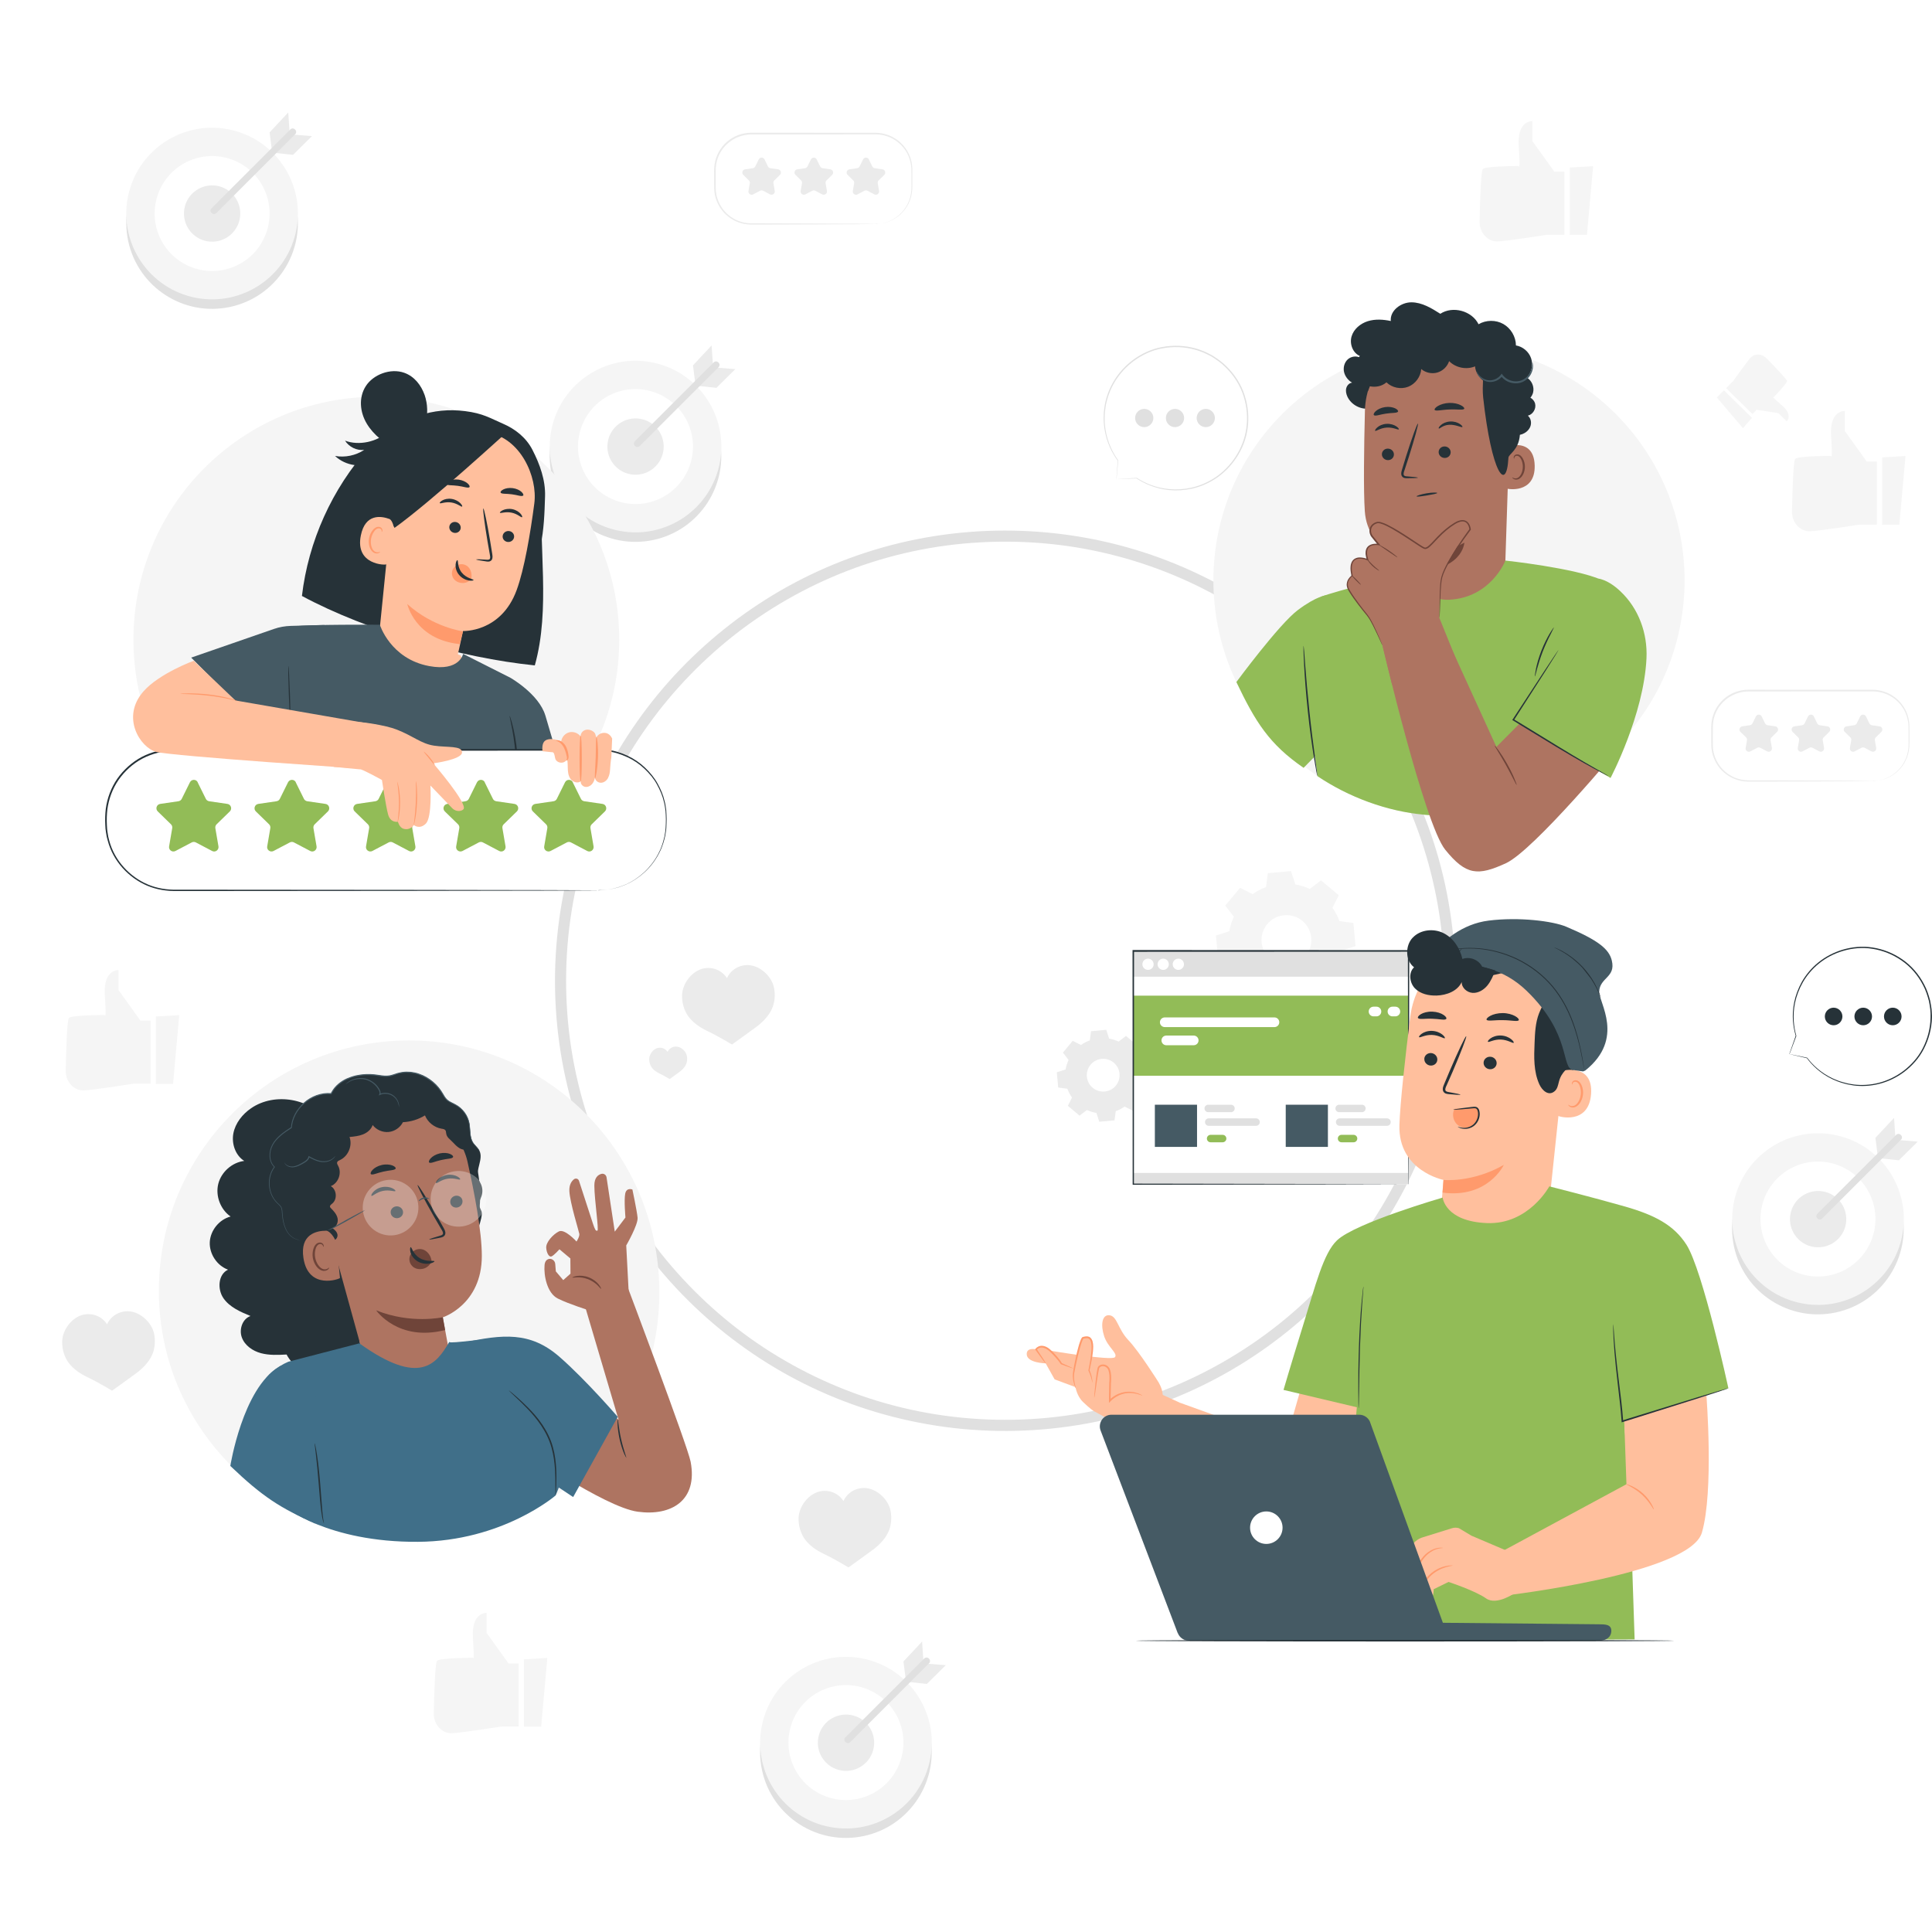 <svg viewBox="0 0 347.2 347.2" xmlns:xlink="http://www.w3.org/1999/xlink" xmlns="http://www.w3.org/2000/svg" data-name="Layer 2" id="Layer_2">
  <defs>
    <style>
      .cls-1 {
        fill: #fff;
      }

      .cls-2 {
        fill: #f5f5f5;
      }

      .cls-3 {
        fill: #455a64;
      }

      .cls-4 {
        fill: #ae7461;
      }

      .cls-5 {
        fill: #406f89;
      }

      .cls-6 {
        fill: #ffbf9d;
      }

      .cls-7 {
        fill: #e0e0e0;
      }

      .cls-8 {
        fill: #ff9a6c;
      }

      .cls-9 {
        fill: #ff725e;
      }

      .cls-10 {
        fill: #6f4439;
      }

      .cls-11 {
        opacity: .3;
      }

      .cls-12 {
        clip-path: url(#clippath);
      }

      .cls-13 {
        fill: #ebebeb;
      }

      .cls-14 {
        fill: none;
      }

      .cls-15 {
        fill: #92bc57;
      }

      .cls-16 {
        fill: #263238;
      }
    </style>
    <clipPath id="clippath">
      <rect height="347.2" width="347.2" class="cls-14"></rect>
    </clipPath>
  </defs>
  <g data-name="Background Complete" id="Background_Complete">
    <g class="cls-12">
      <rect height="347.2" width="347.2" class="cls-1"></rect>
      <path d="M225.11,160.69c.75-.53,1.56-.96,2.41-1.27l.33-2.5,4.16-.38,.78,2.4c.89,.15,1.76,.42,2.6,.81l2-1.54,3.21,2.67-1.15,2.25c.53,.75,.96,1.56,1.27,2.41l2.5,.33,.38,4.16-2.4,.78c-.15,.89-.42,1.76-.81,2.6l1.54,2-2.67,3.21-2.25-1.15c-.75,.53-1.56,.96-2.41,1.27l-.33,2.5-4.16,.38-.78-2.4c-.89-.15-1.76-.42-2.6-.81l-2,1.54-3.21-2.67,1.15-2.25c-.53-.75-.96-1.56-1.27-2.41l-2.5-.33-.38-4.16,2.4-.78c.15-.89,.42-1.76,.81-2.6l-1.54-2,2.67-3.21,2.25,1.15h0Zm2.63,5.38c-1.58,1.9-1.32,4.73,.58,6.31,1.9,1.58,4.73,1.32,6.31-.58,1.58-1.9,1.32-4.73-.58-6.31-1.9-1.58-4.73-1.32-6.31,.58Z" class="cls-2"></path>
      <path d="M194.26,187.8c.49-.35,1.03-.63,1.59-.83l.22-1.65,2.74-.25,.51,1.58c.58,.1,1.16,.28,1.71,.53l1.32-1.01,2.11,1.76-.75,1.48c.35,.49,.63,1.03,.83,1.59l1.65,.22,.25,2.74-1.58,.51c-.1,.58-.28,1.16-.53,1.71l1.01,1.32-1.76,2.11-1.48-.75c-.49,.35-1.03,.63-1.59,.83l-.22,1.65-2.74,.25-.51-1.58c-.58-.1-1.16-.28-1.71-.53l-1.32,1.01-2.11-1.76,.75-1.48c-.35-.49-.63-1.03-.83-1.59l-1.65-.22-.25-2.74,1.58-.51c.1-.58,.28-1.16,.53-1.71l-1.01-1.32,1.76-2.11,1.48,.75h0Zm1.73,3.54c-1.04,1.25-.87,3.11,.38,4.15,1.25,1.04,3.11,.87,4.15-.38,1.04-1.25,.87-3.11-.38-4.15-1.25-1.04-3.11-.87-4.15,.38Z" class="cls-13"></path>
      <path d="M259.55,176.25c-.01,8.3-1.29,16.55-3.86,24.44-2.46,7.57-6.09,14.75-10.7,21.24-4.56,6.43-10.12,12.2-16.39,16.99-6.31,4.82-13.34,8.71-20.79,11.44-7.74,2.83-15.9,4.43-24.13,4.74-8.3,.31-16.61-.66-24.6-2.93-7.72-2.19-15.07-5.57-21.78-9.97-6.59-4.33-12.5-9.66-17.53-15.73-5.06-6.11-9.21-13.02-12.2-20.37-3.07-7.55-4.98-15.57-5.6-23.7-.64-8.34,.02-16.77,2.01-24.9,1.9-7.79,4.99-15.25,9.14-22.1,4.11-6.78,9.23-12.91,15.15-18.18,5.91-5.26,12.62-9.61,19.82-12.88,7.39-3.36,15.35-5.56,23.41-6.48,8.29-.94,16.74-.61,24.92,1.06,7.91,1.61,15.56,4.44,22.61,8.38,6.89,3.85,13.19,8.72,18.65,14.43,5.49,5.74,10.09,12.29,13.64,19.4,3.61,7.23,6.06,15.01,7.31,22.99,.63,4.01,.91,8.07,.92,12.13,0,1.29,2,1.29,2,0-.01-8.46-1.31-16.92-3.93-24.97-2.52-7.77-6.23-15.15-10.96-21.8-4.72-6.64-10.41-12.53-16.88-17.49-6.47-4.96-13.68-8.92-21.34-11.73-7.9-2.9-16.25-4.52-24.65-4.85-8.5-.33-17.06,.67-25.24,2.99-7.87,2.23-15.42,5.68-22.25,10.18-6.78,4.46-12.9,9.93-18.07,16.2-5.19,6.3-9.4,13.34-12.5,20.89-3.18,7.74-5.1,15.97-5.75,24.32-.66,8.51,.03,17.14,2.04,25.44,1.94,7.98,5.12,15.67,9.37,22.69,4.21,6.94,9.47,13.26,15.54,18.65,6.07,5.39,12.94,9.87,20.34,13.21,7.61,3.44,15.71,5.67,24.01,6.64,8.51,.99,17.17,.61,25.56-1.09,8.08-1.64,15.9-4.54,23.1-8.55,7.1-3.95,13.61-8.99,19.22-14.87,5.59-5.86,10.32-12.57,13.93-19.82,3.69-7.42,6.24-15.4,7.49-23.59,.63-4.12,.95-8.28,.96-12.45,0-1.29-2-1.29-2,0Z" class="cls-7"></path>
      <g>
        <path d="M325.96,128.75l.62,1.26c.09,.17,.25,.29,.44,.32l1.39,.2c.48,.07,.67,.66,.32,1l-1,.98c-.14,.13-.2,.33-.17,.52l.24,1.38c.08,.48-.42,.84-.85,.62l-1.24-.65c-.17-.09-.37-.09-.54,0l-1.24,.65c-.43,.23-.93-.14-.85-.62l.24-1.38c.03-.19-.03-.38-.17-.52l-1-.98c-.35-.34-.16-.93,.32-1l1.39-.2c.19-.03,.36-.15,.44-.32l.62-1.26c.21-.43,.83-.43,1.05,0Z" class="cls-13"></path>
        <path d="M335.33,128.75l.62,1.26c.09,.17,.25,.29,.44,.32l1.39,.2c.48,.07,.67,.66,.32,1l-1,.98c-.14,.13-.2,.33-.17,.52l.24,1.38c.08,.48-.42,.84-.85,.62l-1.24-.65c-.17-.09-.37-.09-.54,0l-1.24,.65c-.43,.23-.93-.14-.85-.62l.24-1.38c.03-.19-.03-.38-.17-.52l-1-.98c-.35-.34-.16-.93,.32-1l1.39-.2c.19-.03,.36-.15,.44-.32l.62-1.26c.21-.43,.83-.43,1.05,0Z" class="cls-13"></path>
        <path d="M316.59,128.75l.62,1.26c.09,.17,.25,.29,.44,.32l1.39,.2c.48,.07,.67,.66,.32,1l-1,.98c-.14,.13-.2,.33-.17,.52l.24,1.38c.08,.48-.42,.84-.85,.62l-1.24-.65c-.17-.09-.37-.09-.54,0l-1.24,.65c-.43,.23-.93-.14-.85-.62l.24-1.38c.03-.19-.03-.38-.17-.52l-1-.98c-.35-.34-.16-.93,.32-1l1.39-.2c.19-.03,.36-.15,.44-.32l.62-1.26c.21-.43,.83-.43,1.05,0Z" class="cls-13"></path>
        <path d="M336.53,140.38s.32,0,.93-.1c.6-.09,1.5-.31,2.48-.93,.98-.6,2.03-1.66,2.62-3.19,.3-.76,.44-1.64,.43-2.57,0-.94,0-1.93-.01-2.97-.02-1.02-.27-2.1-.82-3.08-.55-.97-1.37-1.85-2.42-2.44-1.04-.61-2.29-.9-3.58-.85-1.3,0-2.65,0-4.02,0-5.51,0-11.56,0-17.92,.01-1.56,0-3.08,.59-4.22,1.59-1.15,.99-1.9,2.39-2.11,3.84-.11,.72-.07,1.47-.08,2.2,0,.73-.01,1.47,.01,2.18,.03,1.42,.59,2.76,1.43,3.81,.86,1.04,2.02,1.79,3.25,2.12,.62,.19,1.25,.23,1.87,.24,.63,0,1.26,0,1.87,0,2.45,0,4.73,.01,6.81,.02,4.16,.02,7.52,.03,9.87,.04,1.15,.01,2.06,.02,2.68,.03,.3,0,.53,.01,.7,.01,.16,0,.24,0,.24,.01s-.08,0-.24,.01c-.17,0-.4,0-.7,.01-.63,0-1.53,.01-2.68,.03-2.34,.01-5.71,.03-9.87,.04-2.08,0-4.37,.01-6.81,.02-.61,0-1.24,0-1.87,0-.64,0-1.3-.05-1.94-.24-1.29-.34-2.49-1.12-3.39-2.2-.88-1.09-1.46-2.49-1.5-3.97-.03-.73,0-1.45-.01-2.19,0-.73-.04-1.48,.08-2.24,.22-1.51,1-2.97,2.19-4.01,1.18-1.05,2.77-1.66,4.4-1.66,6.36,0,12.41,0,17.92,.01,1.38,0,2.72,0,4.02,0,1.31-.05,2.63,.27,3.7,.9,1.08,.62,1.93,1.53,2.49,2.54,.56,1.01,.81,2.13,.82,3.18,0,1.04,0,2.03,0,2.97,0,.94-.15,1.85-.46,2.62-.62,1.56-1.7,2.63-2.71,3.22-1.01,.61-1.92,.82-2.53,.89-.3,.05-.54,.04-.7,.05-.16,0-.24,0-.24,0Z" class="cls-13"></path>
      </g>
      <g>
        <path d="M146.77,28.65l.62,1.26c.09,.17,.25,.29,.44,.32l1.39,.2c.48,.07,.67,.66,.32,1l-1,.98c-.14,.13-.2,.33-.17,.52l.24,1.38c.08,.48-.42,.84-.85,.62l-1.24-.65c-.17-.09-.37-.09-.54,0l-1.24,.65c-.43,.23-.93-.14-.85-.62l.24-1.38c.03-.19-.03-.38-.17-.52l-1-.98c-.35-.34-.16-.93,.32-1l1.39-.2c.19-.03,.36-.15,.44-.32l.62-1.26c.21-.43,.83-.43,1.05,0Z" class="cls-13"></path>
        <path d="M156.14,28.65l.62,1.26c.09,.17,.25,.29,.44,.32l1.39,.2c.48,.07,.67,.66,.32,1l-1,.98c-.14,.13-.2,.33-.17,.52l.24,1.38c.08,.48-.42,.84-.85,.62l-1.24-.65c-.17-.09-.37-.09-.54,0l-1.24,.65c-.43,.23-.93-.14-.85-.62l.24-1.38c.03-.19-.03-.38-.17-.52l-1-.98c-.35-.34-.16-.93,.32-1l1.39-.2c.19-.03,.36-.15,.44-.32l.62-1.26c.21-.43,.83-.43,1.05,0Z" class="cls-13"></path>
        <path d="M137.39,28.65l.62,1.26c.09,.17,.25,.29,.44,.32l1.39,.2c.48,.07,.67,.66,.32,1l-1,.98c-.14,.13-.2,.33-.17,.52l.24,1.38c.08,.48-.42,.84-.85,.62l-1.24-.65c-.17-.09-.37-.09-.54,0l-1.24,.65c-.43,.23-.93-.14-.85-.62l.24-1.38c.03-.19-.03-.38-.17-.52l-1-.98c-.35-.34-.16-.93,.32-1l1.39-.2c.19-.03,.36-.15,.44-.32l.62-1.26c.21-.43,.83-.43,1.05,0Z" class="cls-13"></path>
        <path d="M157.34,40.28s.32,0,.93-.1c.6-.09,1.5-.31,2.48-.93,.98-.6,2.03-1.66,2.62-3.19,.3-.76,.44-1.64,.43-2.57,0-.94,0-1.93-.01-2.97-.02-1.02-.27-2.1-.82-3.08-.55-.97-1.37-1.85-2.42-2.44-1.04-.61-2.29-.9-3.58-.85-1.3,0-2.65,0-4.02,0-5.51,0-11.56,0-17.92,.01-1.56,0-3.08,.59-4.22,1.59-1.15,.99-1.9,2.39-2.11,3.84-.11,.72-.07,1.47-.08,2.2,0,.73-.01,1.47,.01,2.18,.03,1.42,.59,2.76,1.43,3.81,.86,1.04,2.02,1.79,3.25,2.12,.62,.19,1.25,.23,1.87,.24,.63,0,1.26,0,1.87,0,2.45,0,4.73,.01,6.81,.02,4.16,.02,7.52,.03,9.87,.04,1.15,.01,2.06,.02,2.68,.03,.3,0,.53,.01,.7,.01,.16,0,.24,0,.24,.01s-.08,0-.24,.01c-.17,0-.4,0-.7,.01-.63,0-1.53,.01-2.68,.03-2.34,.01-5.71,.03-9.87,.04-2.08,0-4.37,.01-6.81,.02-.61,0-1.24,0-1.87,0-.64,0-1.3-.05-1.94-.24-1.29-.34-2.49-1.12-3.39-2.2-.88-1.09-1.46-2.49-1.5-3.97-.03-.73,0-1.45-.01-2.19,0-.73-.04-1.48,.08-2.24,.22-1.51,1-2.97,2.19-4.01,1.18-1.05,2.77-1.66,4.4-1.66,6.36,0,12.41,0,17.92,.01,1.38,0,2.72,0,4.02,0,1.31-.05,2.63,.27,3.7,.9,1.08,.62,1.93,1.53,2.49,2.54,.56,1.01,.81,2.13,.82,3.18,0,1.04,0,2.03,0,2.97,0,.94-.15,1.85-.46,2.62-.62,1.56-1.7,2.63-2.71,3.22-1.01,.61-1.92,.82-2.53,.89-.3,.05-.54,.04-.7,.05-.16,0-.24,0-.24,0Z" class="cls-13"></path>
      </g>
      <g>
        <path d="M200.63,86.11l.26-3.38c-1.51-2.07-2.43-4.61-2.48-7.4-.12-6.58,4.89-12.28,11.43-13.03,7.56-.86,14.24,4.96,14.37,12.62,.11,6.51-4.77,12.16-11.23,12.99-3.2,.42-6.26-.37-8.73-2h0s-3.63,.19-3.63,.19Z" class="cls-1"></path>
        <path d="M200.63,86.11s.07,0,.23,0c.17,0,.39-.01,.69-.02,.63-.03,1.54-.06,2.71-.11,.03,0,.05-.02,.05-.05,0-.01,0-.02-.01-.03,0,0,0,0,0,0l-.06,.08c1.34,.88,3.32,1.84,5.88,2.09,1.27,.13,2.67,.05,4.12-.26,1.44-.33,2.93-.94,4.31-1.86,1.38-.93,2.64-2.17,3.64-3.69,1-1.51,1.75-3.3,2.01-5.23,.28-1.93,.12-3.98-.51-5.94-.62-1.97-1.78-3.8-3.32-5.29-.76-.77-1.66-1.39-2.56-1.95-.47-.24-.94-.5-1.42-.7l-.74-.28-.37-.14-.38-.1c-2-.57-4.08-.63-6.02-.27-1.94,.35-3.71,1.19-5.18,2.26-1.48,1.08-2.67,2.42-3.53,3.85-.86,1.44-1.4,2.96-1.65,4.42-.05,.37-.09,.73-.14,1.09-.04,.36-.03,.71-.04,1.06-.02,.69,.05,1.36,.14,1.99,.38,2.55,1.44,4.47,2.38,5.75v-.03c-.08,1.09-.14,1.94-.18,2.52-.02,.28-.03,.49-.04,.65,0,.14-.01,.22,0,.21,0,0,.01-.08,.03-.23,.01-.16,.04-.38,.06-.66,.05-.58,.13-1.42,.22-2.49,0-.01,0-.02,0-.03-.92-1.28-1.95-3.19-2.31-5.71-.09-.63-.15-1.29-.12-1.97,.02-.34,0-.69,.05-1.04,.05-.35,.09-.71,.14-1.07,.26-1.44,.8-2.94,1.65-4.35,.86-1.41,2.03-2.72,3.49-3.78,1.46-1.05,3.19-1.88,5.1-2.21,1.9-.34,3.94-.29,5.9,.28l.37,.1,.36,.13,.72,.27c.47,.2,.93,.45,1.4,.69,.89,.55,1.76,1.15,2.51,1.91,1.51,1.46,2.65,3.26,3.26,5.19,.62,1.92,.78,3.94,.5,5.83-.26,1.9-.99,3.65-1.96,5.14-.98,1.49-2.22,2.72-3.57,3.64-1.36,.91-2.81,1.52-4.23,1.85-1.43,.32-2.8,.4-4.06,.28-2.53-.22-4.5-1.15-5.84-2.01-.02-.02-.05,0-.07,.01-.01,.02,0,.04,0,.06,0,0,0,0,0,0l.03-.08c-1.16,.07-2.06,.13-2.68,.17-.3,.02-.53,.04-.7,.05-.16,.01-.24,.02-.24,.02Z" class="cls-7"></path>
        <path d="M215.05,75.12c0,.91,.74,1.64,1.64,1.64s1.64-.74,1.64-1.64-.74-1.64-1.64-1.64-1.64,.74-1.64,1.64Z" class="cls-7"></path>
        <path d="M209.52,75.12c0,.91,.74,1.64,1.64,1.64s1.64-.74,1.64-1.64-.74-1.64-1.64-1.64-1.64,.74-1.64,1.64Z" class="cls-7"></path>
        <path d="M203.99,75.12c0,.91,.74,1.64,1.64,1.64s1.64-.74,1.64-1.64-.74-1.64-1.64-1.64-1.64,.74-1.64,1.64Z" class="cls-7"></path>
      </g>
      <path d="M116.67,190.31c0-.43,.18-.85,.43-1.2,.25-.34,.59-.62,.99-.75,.43-.14,.91-.09,1.3,.13,.23,.13,.43,.32,.58,.54,.1-.22,.25-.42,.44-.57,.34-.29,.81-.43,1.25-.37,.42,.05,.81,.26,1.12,.55,.32,.29,.56,.67,.65,1.09,.11,.53,.07,1.12-.17,1.61-.25,.51-.68,.95-1.14,1.29-.77,.57-1.78,1.29-1.78,1.29,0,0-.97-.59-1.84-1.01-.51-.25-1.02-.59-1.36-1.05-.32-.43-.48-1.01-.47-1.55Z" class="cls-13"></path>
      <path d="M122.57,178.9c.02-1.05,.43-2.08,1.05-2.92,.61-.83,1.45-1.52,2.43-1.84,1.04-.33,2.22-.22,3.18,.31,.57,.32,1.06,.78,1.41,1.32,.25-.54,.61-1.02,1.07-1.4,.84-.7,1.98-1.04,3.06-.91,1.02,.12,1.97,.64,2.73,1.34,.77,.71,1.37,1.64,1.59,2.67,.27,1.29,.16,2.74-.41,3.93-.6,1.26-1.66,2.33-2.78,3.16-1.88,1.39-4.36,3.15-4.36,3.15,0,0-2.38-1.45-4.49-2.46-1.26-.6-2.5-1.45-3.33-2.57-.78-1.06-1.17-2.46-1.15-3.78Z" class="cls-13"></path>
      <path d="M143.51,272.87c.02-1.05,.43-2.08,1.05-2.92,.61-.83,1.45-1.52,2.43-1.84,1.04-.33,2.22-.22,3.18,.31,.57,.32,1.06,.78,1.41,1.32,.25-.54,.61-1.02,1.07-1.4,.84-.7,1.98-1.04,3.06-.91,1.02,.12,1.97,.64,2.73,1.34,.77,.71,1.37,1.64,1.59,2.67,.27,1.29,.16,2.74-.41,3.93-.6,1.26-1.66,2.33-2.78,3.16-1.88,1.39-4.36,3.15-4.36,3.15,0,0-2.38-1.45-4.49-2.46-1.26-.6-2.5-1.45-3.33-2.57-.78-1.06-1.17-2.46-1.15-3.78Z" class="cls-13"></path>
      <path d="M11.17,241.11c.02-1.05,.43-2.08,1.05-2.92,.61-.83,1.45-1.52,2.43-1.84,1.04-.33,2.22-.22,3.18,.31,.57,.32,1.06,.78,1.41,1.32,.25-.54,.61-1.02,1.07-1.4,.84-.7,1.98-1.04,3.06-.91,1.02,.12,1.97,.64,2.73,1.34,.77,.71,1.37,1.64,1.59,2.67,.27,1.29,.16,2.74-.41,3.93-.6,1.26-1.66,2.33-2.78,3.16-1.88,1.39-4.36,3.15-4.36,3.15,0,0-2.38-1.45-4.49-2.46-1.26-.6-2.5-1.45-3.33-2.57-.78-1.06-1.17-2.46-1.15-3.78Z" class="cls-13"></path>
      <g>
        <circle transform="translate(-31.39 55.71) rotate(-9.3)" r="15.42" cy="220.77" cx="326.7" class="cls-7"></circle>
        <circle transform="translate(38.04 486.27) rotate(-76.63)" r="15.42" cy="219.07" cx="326.7" class="cls-2"></circle>
        <circle transform="translate(-58.77 140.76) rotate(-22.36)" r="10.33" cy="219.07" cx="326.7" class="cls-1"></circle>
        <circle transform="translate(58 506.33) rotate(-80.75)" r="5.06" cy="219.07" cx="326.7" class="cls-13"></circle>
        <polygon points="337.45 207.77 337.03 204.48 340.38 200.9 340.62 204.45 337.45 207.77" class="cls-13"></polygon>
        <polygon points="344.64 205.16 341.24 204.88 337.84 208.16 341.24 208.52 344.64 205.16" class="cls-13"></polygon>
        <path d="M340.76,203.95c-1.6,1.6-3.2,3.2-4.8,4.8-2.54,2.54-5.08,5.08-7.62,7.62-.58,.58-1.17,1.17-1.75,1.75-.55,.56,.31,1.41,.87,.86,1.6-1.6,3.2-3.2,4.8-4.8,2.54-2.54,5.08-5.08,7.62-7.62,.58-.58,1.17-1.17,1.75-1.75,.55-.56-.31-1.41-.87-.86h0Z" class="cls-7"></path>
      </g>
      <g>
        <circle transform="translate(-48.9 28.71) rotate(-9.3)" r="15.42" cy="314.87" cx="152.03" class="cls-7"></circle>
        <circle transform="translate(-187.8 388.67) rotate(-76.63)" r="15.42" cy="313.16" cx="152.03" class="cls-2"></circle>
        <circle transform="translate(-107.71 81.38) rotate(-22.36)" r="10.33" cy="313.16" cx="152.03" class="cls-1"></circle>
        <circle transform="translate(-181.49 412.9) rotate(-80.75)" r="5.06" cy="313.16" cx="152.03" class="cls-13"></circle>
        <polygon points="162.78 301.87 162.36 298.58 165.71 295 165.95 298.55 162.78 301.87" class="cls-13"></polygon>
        <polygon points="169.97 299.25 166.57 298.98 163.16 302.25 166.57 302.62 169.97 299.25" class="cls-13"></polygon>
        <path d="M166.09,298.05c-1.6,1.6-3.2,3.2-4.8,4.8-2.54,2.54-5.08,5.08-7.62,7.62-.58,.58-1.17,1.17-1.75,1.75-.55,.56,.31,1.41,.87,.86,1.6-1.6,3.2-3.2,4.8-4.8,2.54-2.54,5.08-5.08,7.62-7.62,.58-.58,1.17-1.17,1.75-1.75,.55-.56-.31-1.41-.87-.86h0Z" class="cls-7"></path>
      </g>
      <g>
        <circle transform="translate(-11.74 19.54) rotate(-9.3)" r="15.42" cy="81.95" cx="114.2" class="cls-7"></circle>
        <circle transform="translate(9.73 172.8) rotate(-76.63)" r="15.42" cy="80.25" cx="114.2" class="cls-2"></circle>
        <circle transform="translate(-21.94 49.48) rotate(-22.36)" r="10.33" cy="80.25" cx="114.2" class="cls-1"></circle>
        <circle transform="translate(16.65 180.07) rotate(-80.75)" r="5.06" cy="80.25" cx="114.2" class="cls-13"></circle>
        <polygon points="124.95 68.95 124.54 65.66 127.88 62.08 128.13 65.63 124.95 68.95" class="cls-13"></polygon>
        <polygon points="132.14 66.34 128.75 66.06 125.34 69.34 128.75 69.7 132.14 66.34" class="cls-13"></polygon>
        <path d="M128.26,65.13c-1.6,1.6-3.2,3.2-4.8,4.8-2.54,2.54-5.08,5.08-7.62,7.62-.58,.58-1.17,1.17-1.75,1.75-.55,.56,.31,1.41,.87,.86,1.6-1.6,3.2-3.2,4.8-4.8,2.54-2.54,5.08-5.08,7.62-7.62,.58-.58,1.17-1.17,1.75-1.75,.55-.56-.31-1.41-.87-.86h0Z" class="cls-7"></path>
      </g>
      <g>
        <circle transform="translate(-5.98 6.69) rotate(-9.3)" r="15.42" cy="40.08" cx="38.12" class="cls-7"></circle>
        <circle transform="translate(-8.03 66.59) rotate(-76.63)" r="15.42" cy="38.37" cx="38.12" class="cls-2"></circle>
        <circle transform="translate(-11.73 17.39) rotate(-22.36)" r="10.33" cy="38.37" cx="38.12" class="cls-1"></circle>
        <circle transform="translate(-5.88 69.83) rotate(-80.75)" r="5.06" cy="38.37" cx="38.12" class="cls-13"></circle>
        <polygon points="48.87 27.08 48.45 23.79 51.8 20.21 52.04 23.76 48.87 27.08" class="cls-13"></polygon>
        <polygon points="56.06 24.46 52.66 24.19 49.25 27.46 52.66 27.83 56.06 24.46" class="cls-13"></polygon>
        <path d="M52.18,23.26c-1.6,1.6-3.2,3.2-4.8,4.8-2.54,2.54-5.08,5.08-7.62,7.62-.58,.58-1.17,1.17-1.75,1.75-.55,.56,.31,1.41,.87,.86,1.6-1.6,3.2-3.2,4.8-4.8,2.54-2.54,5.08-5.08,7.62-7.62,.58-.58,1.17-1.17,1.75-1.75,.55-.56-.31-1.41-.87-.86h0Z" class="cls-7"></path>
      </g>
      <g>
        <path d="M337.27,82.94h-1.8l-3.94-5.49v-3.6s-2.79-.17-2.46,4.55c.33,4.72-.03,3.52-.03,3.52,0,0-5.92,.02-6.42,.54-.36,.37-.52,6.26-.58,9.45-.03,1.61,.95,3.1,2.45,3.48,.21,.05,.43,.09,.64,.09,1.48,0,9.03-1.2,9.03-1.2h3.12v-11.32Z" class="cls-2"></path>
        <polygon points="342.44 81.95 341.33 94.29 338.24 94.29 338.24 82.2 342.44 81.95" class="cls-2"></polygon>
      </g>
      <g>
        <path d="M281.13,30.85h-1.8l-3.94-5.49v-3.6s-2.79-.17-2.46,4.55c.33,4.72-.03,3.52-.03,3.52,0,0-5.92,.02-6.42,.54-.36,.37-.52,6.26-.58,9.45-.03,1.61,.95,3.1,2.45,3.48,.21,.05,.43,.09,.64,.09,1.48,0,9.03-1.2,9.03-1.2h3.12v-11.32Z" class="cls-2"></path>
        <polygon points="286.3 29.86 285.19 42.21 282.1 42.21 282.1 30.11 286.3 29.86" class="cls-2"></polygon>
      </g>
      <g>
        <path d="M93.19,298.94h-1.8l-3.94-5.49v-3.6s-2.79-.17-2.46,4.55c.33,4.72-.03,3.52-.03,3.52,0,0-5.92,.02-6.42,.54-.36,.37-.52,6.26-.58,9.45-.03,1.61,.95,3.1,2.45,3.48,.21,.05,.43,.09,.64,.09,1.48,0,9.03-1.2,9.03-1.2h3.12v-11.32Z" class="cls-2"></path>
        <polygon points="98.36 297.95 97.25 310.29 94.15 310.29 94.15 298.2 98.36 297.95" class="cls-2"></polygon>
      </g>
      <g>
        <path d="M27.04,183.42h-1.8l-3.94-5.49v-3.6s-2.79-.17-2.46,4.55c.33,4.72-.03,3.52-.03,3.52,0,0-5.92,.02-6.42,.54-.36,.37-.52,6.26-.58,9.45-.03,1.61,.95,3.1,2.45,3.48,.21,.05,.43,.09,.64,.09,1.48,0,9.03-1.2,9.03-1.2h3.12v-11.32Z" class="cls-2"></path>
        <polygon points="32.21 182.43 31.1 194.78 28.01 194.78 28.01 182.68 32.21 182.43" class="cls-2"></polygon>
      </g>
      <g>
        <path d="M314.94,74.39l.74-.75,3.91,.6,1.51,1.48s1.21-1.1-.89-2.89c-2.11-1.8-1.46-1.45-1.46-1.45,0,0,2.42-2.48,2.4-2.9,0-.3-2.4-2.78-3.71-4.11-.66-.67-1.69-.87-2.46-.4-.11,.07-.21,.14-.3,.23-.61,.62-3.2,4.26-3.2,4.26l-1.28,1.3,4.73,4.64Z" class="cls-2"></path>
        <polygon points="313.23 76.95 308.53 71.43 309.8 70.14 314.85 75.09 313.23 76.95" class="cls-2"></polygon>
      </g>
      <g>
        <circle transform="translate(2.51 214.68) rotate(-45)" r="42.34" cy="104.31" cx="260.4" class="cls-2"></circle>
        <g>
          <g>
            <path d="M245.67,62.09c-.78,.43-1.26,1.33-1.19,2.22-.71-.42-1.68-.27-2.28,.28-.61,.56-.84,1.46-.66,2.26,.18,.8,.73,1.49,1.44,1.92-.5,.05-.91,.49-1.04,.98-.13,.49-.02,1.02,.18,1.48,.68,1.54,2.5,2.49,4.16,2.15l3.07-10.69-3.66-.6Z" class="cls-16"></path>
            <path d="M253.33,103.88l.08-3.72s-7.63-.76-8.14-8.31c-.25-3.65-.15-11.2,.02-18.04,.18-7.35,5.98-13.33,13.32-13.73l.73-.04c7.89,.02,12.28,6.74,12.04,14.63l-1.03,31.69-13.52,5.03-3.51-7.49Z" class="cls-4"></path>
            <path d="M253.42,100.16s4.79,.14,9.74-2.64c0,0-.28,5.34-9.59,5.08l-.15-2.44Z" class="cls-10"></path>
            <path d="M248.34,81.66c.01,.57,.5,1.03,1.1,1.03,.6,0,1.07-.46,1.06-1.04-.01-.57-.5-1.03-1.1-1.03-.6,0-1.07,.46-1.06,1.04Z" class="cls-16"></path>
            <path d="M247.13,77.42c.14,.13,.93-.52,2.09-.58,1.16-.08,2.05,.47,2.16,.32,.06-.07-.09-.31-.48-.56-.38-.25-1.02-.48-1.74-.43-.72,.04-1.32,.34-1.65,.64-.34,.29-.45,.56-.38,.61Z" class="cls-16"></path>
            <path d="M258.54,81.27c.01,.57,.5,1.03,1.1,1.03,.6,0,1.07-.46,1.06-1.04-.01-.57-.5-1.03-1.1-1.03-.6,0-1.07,.46-1.06,1.04Z" class="cls-16"></path>
            <path d="M258.56,77c.14,.13,.69-.6,1.85-.66,1.16-.08,2.28,.55,2.4,.4,.06-.07-.09-.31-.48-.56-.38-.25-1.02-.48-1.74-.43-.72,.04-1.32,.34-1.65,.64-.34,.29-.45,.56-.38,.61Z" class="cls-16"></path>
            <path d="M254.82,85.85c0-.07-.73-.15-1.91-.24-.3-.01-.58-.06-.64-.26-.08-.21,.02-.54,.15-.89,.24-.73,.49-1.5,.75-2.31,1.04-3.28,1.78-5.98,1.64-6.02-.13-.04-1.08,2.59-2.12,5.87-.25,.81-.49,1.58-.71,2.32-.09,.34-.27,.74-.09,1.17,.09,.22,.32,.37,.51,.41,.19,.05,.36,.04,.51,.04,1.18,0,1.91-.04,1.91-.1Z" class="cls-16"></path>
            <path d="M257.82,73.65c.16,.3,1.29-.02,2.66-.06,1.37-.07,2.52,.17,2.66-.14,.06-.15-.17-.41-.66-.65-.48-.24-1.22-.42-2.04-.39-.82,.03-1.55,.27-2.01,.54-.47,.27-.68,.56-.61,.7Z" class="cls-16"></path>
            <path d="M246.91,74.61c.26,.24,1.11-.14,2.17-.28,1.06-.17,1.99-.06,2.16-.36,.07-.14-.1-.39-.52-.59-.42-.2-1.09-.33-1.82-.22-.73,.11-1.33,.42-1.67,.73-.34,.31-.44,.6-.32,.72Z" class="cls-16"></path>
            <path d="M270.59,82.08c-.02-1.17,.94-2.15,2.11-2.1,1.42,.06,3.03,.77,3.1,3.69,.12,5.18-5.1,4.23-5.11,4.08,0-.1-.06-3.5-.09-5.67Z" class="cls-4"></path>
            <path d="M271.76,85.78s.09,.06,.25,.13c.15,.06,.41,.11,.67,0,.54-.21,.98-1.09,.99-2.03,0-.47-.11-.92-.28-1.29-.17-.38-.42-.63-.69-.68-.28-.06-.47,.11-.53,.26-.07,.15-.03,.25-.06,.26-.01,.01-.11-.08-.08-.3,.02-.1,.08-.23,.2-.33,.12-.1,.3-.16,.5-.14,.4,.02,.77,.38,.96,.78,.22,.4,.35,.91,.35,1.44,0,1.04-.52,2.03-1.26,2.27-.36,.1-.67,0-.83-.12-.16-.12-.19-.24-.18-.25Z" class="cls-10"></path>
            <path d="M252.86,68.95s-.02,0-.04,0c-.03,0-.06,0-.09,.01l.13-.02Z" class="cls-9"></path>
            <path d="M275.88,72.54c-.12-.46-.44-.83-.85-1.07,.23-.28,.41-.61,.49-.96,.23-1-.24-2.12-1.13-2.65,.86-.91,1.16-2.3,.76-3.48-.4-1.18-1.49-2.1-2.72-2.3-.01-1.56-.91-3.08-2.26-3.85-1.36-.77-3.12-.75-4.46,.04-1.19-2.41-4.63-3.35-6.87-1.88-1.59-1.01-3.29-2.05-5.18-2.06-1.88-.01-3.9,1.48-3.72,3.36-1.36-.29-2.8-.38-4.13,.03-1.33,.42-2.53,1.41-2.92,2.74-.39,1.34,.21,2.97,1.49,3.51-1.11,1.28-1.03,3.41,.17,4.6,.35,.34,.78,.58,1.24,.74,0,.33,0,.66,.04,.99,0,0,.13-.35,.35-.88,1.04,.22,2.18-.01,2.98-.71,1,.98,2.58,1.3,3.89,.8,1.3-.5,2.26-1.8,2.36-3.19,.78,.67,1.9,.91,2.88,.63,.99-.28,1.81-1.07,2.13-2.05,1.18,1.2,3.11,1.59,4.66,.94,.08,1,.64,1.91,1.43,2.53-.02,.87-.1,1.85,.03,3.07,1.49,13.56,4.19,17.27,4.54,10.82,.04-.69,1.85-1.34,2.06-4.12,.29-.06,.57-.16,.82-.31,.55-.31,.99-.82,1.13-1.43,.14-.61-.04-1.3-.52-1.7,.91-.22,1.54-1.26,1.3-2.17Z" class="cls-16"></path>
            <path d="M265.36,66.7s0,.16,.11,.42c.11,.26,.34,.63,.75,.96,.41,.32,1.03,.61,1.76,.56,.72-.04,1.52-.39,2.04-1.09h-.3c.27,.37,.62,.69,1.04,.92,.89,.49,1.95,.54,2.77,.21,.83-.33,1.37-.98,1.65-1.56,.29-.59,.33-1.14,.31-1.49-.03-.36-.1-.55-.12-.54-.08,0,.16,.82-.43,1.91-.29,.52-.8,1.09-1.54,1.36-.73,.28-1.67,.22-2.46-.21-.37-.2-.69-.48-.92-.8l-.15-.2-.15,.2c-.44,.6-1.14,.93-1.77,.99-.64,.06-1.2-.16-1.59-.43-.8-.57-.95-1.22-1.01-1.19Z" class="cls-3"></path>
            <path d="M254.57,89.2c.02,.11,.86,0,1.88-.17,1.02-.17,1.84-.33,1.83-.44,0-.1-.86-.11-1.89,.06-1.03,.17-1.84,.45-1.81,.55Z" class="cls-16"></path>
          </g>
          <path d="M238.28,106.99s-1.64,.1-5.04,2.64c-3.39,2.54-11.05,12.94-11.05,12.94,3.41,7.16,5.9,11.17,12.08,15.42l7.16-7.32s4.14-19.95,3.65-19.88c-.49,.07-6.81-3.8-6.81-3.8Z" class="cls-15"></path>
          <path d="M287.82,104.21c-4.8-2.13-17.28-3.47-17.28-3.47,0,0-2.59,6.68-10.13,7.04-4.64,.22-8.01-4.63-8.01-4.63,0,0-12.4,3.04-14.99,4.1-2.01,14.3-2.48,17.71-.64,32.24,5.53,3.72,12.43,6.35,19.42,6.95,13.44,1.16,27.7-4.01,36.57-15.15l-4.94-27.08Z" class="cls-15"></path>
          <path d="M234.27,116.09s.05,.33,.1,.92c.05,.64,.11,1.49,.19,2.51,.16,2.12,.41,5.05,.75,8.28,.34,3.23,.72,6.15,1.01,8.26,.14,1.02,.25,1.86,.34,2.5,.08,.59,.11,.92,.09,.92-.02,0-.09-.32-.2-.9-.11-.59-.26-1.44-.43-2.49-.34-2.1-.75-5.02-1.09-8.26-.34-3.23-.56-6.17-.67-8.3-.06-1.06-.09-1.93-.11-2.52-.01-.6-.01-.93,0-.93Z" class="cls-16"></path>
          <g>
            <g>
              <path d="M258.66,111.06c0-1.15,.03-4.97,.34-6.89,.43-2.7,5.07-9.22,5.07-9.22,0,0-.11-2.46-2.77-.78-3.15,2-4.44,4.76-5.37,4.37-.93-.38-7.04-4.98-8.46-4.59-1.42,.39-1.43,1.83-.91,2.44,.52,.61,1.22,1.49,1.22,1.49,0,0-3.1-.54-1.99,2.72,0,0-3.81-1.65-2.78,2.89,0,0-1.44,.98-.61,2.48,.69,1.25,2.38,3.43,3.34,4.59,.96,1.16,2.7,5.4,2.7,5.4l1.75,7.14,11.63-4.28-3.15-7.77Z" class="cls-4"></path>
              <path d="M247.72,97.89s.75,.53,1.69,1.16c.94,.62,1.68,1.16,1.72,1.11,.03-.04-.67-.64-1.61-1.27-.94-.63-1.77-1.05-1.79-1Z" class="cls-10"></path>
              <path d="M245.62,100.41s.32,.64,.96,1.25c.63,.61,1.27,.94,1.29,.9,.03-.05-.55-.44-1.16-1.03-.62-.59-1.04-1.15-1.09-1.11Z" class="cls-10"></path>
              <path d="M242.83,103.32s.32,.46,.8,.95c.48,.49,.89,.85,.93,.82,.04-.04-.32-.46-.8-.95-.48-.49-.89-.85-.93-.82Z" class="cls-10"></path>
            </g>
            <path d="M281.41,121.67l-12.49,12.55-10.44-22.85-10.05,4.59s7.55,32.13,11.29,36.74c3.74,4.62,5.86,4.75,10.91,2.43,5.04-2.32,20.59-21.04,20.59-21.04l-9.81-12.43Z" class="cls-4"></path>
            <path d="M289.43,139.81s5.98-11.31,6.46-21.51c.21-4.5-1.41-8.95-4.69-12.04-1.17-1.1-2.51-2.01-3.93-2.28,0,0-1.24,3.99-3.71,7.39-2.47,3.41-11.81,17.99-11.81,17.99l17.68,10.45Z" class="cls-15"></path>
            <path d="M248.42,115.97s-.04-.08-.12-.24c-.08-.17-.18-.4-.32-.7-.28-.61-.69-1.52-1.26-2.64-.29-.56-.61-1.19-1.08-1.78-.49-.59-1.01-1.24-1.55-1.95-.54-.71-1.1-1.47-1.63-2.33-.26-.41-.52-.95-.42-1.52,.08-.56,.42-1.06,.89-1.41l-.05,.12c-.08-.42-.17-.86-.18-1.32-.02-.23,.03-.46,.05-.7,.07-.23,.13-.47,.28-.68,.28-.43,.82-.65,1.32-.64,.5,0,1,.11,1.47,.3l-.17,.16c-.05-.17-.1-.34-.15-.52-.04-.18-.06-.36-.09-.54-.01-.37,0-.77,.22-1.13,.21-.35,.6-.57,.98-.66,.39-.09,.78-.1,1.17-.05l-.12,.22c-.23-.28-.46-.57-.7-.86l-.35-.44c-.11-.14-.25-.29-.33-.49-.18-.37-.23-.8-.12-1.2,.1-.41,.4-.76,.77-.97,.19-.1,.37-.18,.59-.22,.23-.03,.44,0,.64,.06,.4,.11,.77,.27,1.13,.44,.72,.35,1.42,.76,2.12,1.18,1.28,.78,2.5,1.62,3.71,2.41,.3,.18,.62,.41,.9,.52,.25,.07,.56-.16,.8-.38,.51-.47,.97-1,1.45-1.5,.96-1,1.99-1.89,3.12-2.57,.29-.17,.58-.32,.91-.4,.32-.1,.68-.11,1.01,.01,.33,.12,.58,.39,.73,.67,.15,.29,.24,.59,.28,.91v.04s-.02,.04-.02,.04c-1.55,2.08-2.88,4.05-3.91,5.89-.51,.92-.96,1.8-1.2,2.67-.22,.87-.23,1.72-.29,2.48-.08,1.51-.09,2.71-.13,3.52-.02,.41-.03,.72-.05,.93-.02,.21-.05,.32-.05,.32,0,0,0-.11,0-.32,0-.23,.01-.54,.02-.93,.01-.81,0-2.01,.06-3.53,.05-.76,.04-1.6,.26-2.51,.24-.9,.69-1.79,1.19-2.73,1.03-1.85,2.35-3.84,3.89-5.94l-.02,.08c-.07-.54-.32-1.18-.85-1.37-.53-.2-1.16,.07-1.69,.38-1.1,.66-2.11,1.54-3.06,2.53-.48,.49-.93,1.02-1.46,1.51-.13,.12-.28,.24-.45,.34-.17,.08-.39,.19-.62,.1-.38-.15-.65-.36-.97-.55-1.22-.79-2.43-1.62-3.71-2.4-.69-.42-1.38-.83-2.09-1.17-.35-.17-.71-.33-1.08-.43-.18-.05-.37-.08-.52-.06-.16,.03-.35,.11-.5,.19-.31,.18-.55,.46-.64,.8-.09,.34-.05,.71,.1,1.02,.07,.16,.18,.29,.3,.44l.35,.43c.23,.29,.46,.57,.69,.85l.21,.26-.34-.04c-.69-.09-1.53,0-1.88,.58-.33,.59-.17,1.34,.03,1.97l.08,.26-.25-.1c-.44-.18-.91-.28-1.37-.28-.46,0-.89,.17-1.13,.53-.13,.17-.18,.38-.24,.59-.02,.22-.06,.43-.05,.65,0,.43,.09,.86,.16,1.27v.07s-.05,.04-.05,.04c-.41,.31-.73,.77-.8,1.25-.08,.5,.13,.96,.39,1.38,.51,.85,1.08,1.61,1.6,2.33,.53,.71,1.04,1.36,1.53,1.96,.47,.62,.78,1.26,1.07,1.82,.56,1.14,.95,2.05,1.21,2.67,.12,.3,.22,.54,.29,.71,.06,.16,.09,.25,.09,.25Z" class="cls-10"></path>
            <path d="M272.56,141.07c-.08,.03-.83-1.62-1.92-3.57-1.09-1.96-2.1-3.46-2.03-3.51,.03-.02,.32,.33,.75,.93,.43,.6,.98,1.46,1.53,2.44,.55,.98,.99,1.9,1.27,2.58,.29,.68,.43,1.11,.4,1.13Z" class="cls-10"></path>
            <path d="M280.08,116.8s-.04,.09-.14,.26c-.12,.19-.26,.43-.44,.73-.41,.66-.98,1.56-1.68,2.67-1.47,2.28-3.48,5.42-5.76,8.97l-.04-.19c.68,.41,1.39,.84,2.11,1.28,4.1,2.52,7.81,4.81,10.54,6.4,1.34,.77,2.44,1.41,3.24,1.86,.36,.21,.66,.37,.88,.5,.2,.12,.3,.18,.3,.19,0,0-.12-.04-.33-.14-.23-.12-.53-.27-.91-.46-.78-.41-1.91-1.01-3.28-1.79-2.75-1.55-6.48-3.81-10.58-6.33-.72-.44-1.43-.87-2.1-1.29l-.12-.07,.08-.12c2.31-3.53,4.35-6.65,5.84-8.92,.73-1.1,1.32-1.98,1.75-2.63,.2-.29,.36-.52,.48-.7,.11-.16,.17-.24,.18-.23Z" class="cls-16"></path>
          </g>
          <path d="M279.27,112.75s-.23,.49-.62,1.25c-.4,.76-.91,1.83-1.39,3.05-.47,1.22-.81,2.35-1.04,3.18-.22,.83-.34,1.35-.38,1.34-.03,0,.02-.54,.19-1.39,.17-.85,.49-2,.97-3.24,.48-1.23,1.03-2.3,1.47-3.04,.44-.74,.77-1.17,.8-1.15Z" class="cls-16"></path>
        </g>
      </g>
      <g>
        <path d="M118.49,231.95c.16,25.16-19.89,45.44-44.97,44.97-24.83-.46-44.97-20.13-44.97-44.97s20.13-44.97,44.97-44.97,44.81,20.13,44.97,44.97Z" class="cls-2"></path>
        <g>
          <g>
            <path d="M40.97,228.17c-1.98-.73-3.37-2.83-3.27-4.95,.11-2.11,1.7-4.07,3.74-4.6-1.82-1.26-2.74-3.69-2.22-5.84,.53-2.15,2.47-3.88,4.67-4.15-1.6-1.01-2.3-3.11-1.95-4.96,.36-1.85,1.63-3.44,3.19-4.51,4.25-2.92,10.74-1.78,13.74,2.41l6.02,41.15c-1.48,1.99-4.94,4.8-7.42,4.61-2.47-.19-4.81-1.72-5.97-3.91-1.54,.08-3.11,.16-4.6-.24-1.49-.4-2.91-1.38-3.44-2.83-.53-1.45,.1-3.34,1.56-3.85-1.82-.75-3.74-1.58-4.86-3.19-1.12-1.62-.97-4.27,.8-5.13Z" class="cls-16"></path>
            <path d="M49.83,216.17c-1.7-1.65-1.93-4.59-.5-6.48-1.09-1.02-1.02-2.84-.25-4.12,.76-1.28,2.05-2.13,3.3-2.95,.24-3.48,3.67-6.4,7.14-6.08,1.37-2.82,5.03-3.77,8.14-3.34,.76,.11,1.53,.27,2.28,.16,.56-.08,1.08-.32,1.62-.47,2.97-.85,6.29,.84,7.89,3.49,.26,.42,.48,.88,.84,1.22,.47,.45,1.11,.66,1.67,.98,1.22,.69,2.12,1.93,2.38,3.31,.22,1.17,.03,2.47,.68,3.47,.33,.5,.84,.87,1.12,1.4,.8,1.54-.75,3.45-.17,5.08,.12,.33,.32,.63,.46,.95,.3,.66,.34,1.43,.12,2.12-.17,.53-.49,1.04-.44,1.6,.04,.42,.28,.79,.43,1.19,.35,.97-1.24,5.16-2.03,5.83l-25.85,4.03c-2.02-.11-3.87-1.65-4.35-3.62-.08-.33-.14-.68-.38-.92-.21-.2-.5-.26-.77-.36-1.8-.65-2.34-2.91-2.44-4.82-.01-.27-.03-.54-.13-.79-.15-.36-.47-.61-.75-.88Z" class="cls-16"></path>
            <g>
              <path d="M50.9,207.37c2.88-5.62,7.54-9.5,13.69-10.93,3.47-.81,5.07-.39,7.72-.26,2.65,.14,5.21,.99,7.16,2.8,2.32,2.14,4.42,4.64,5.42,7.64,1.02,3.08,1.45,6.21,1.39,8.88-.06,3.24-1.16,8.41-2.47,11.38l-5.21,1.8c-4.41,1.11-8.88,2.22-13.43,2.14-4.55-.08-9.25-1.5-12.38-4.8-4.35-4.58-4.78-13.03-1.89-18.65Z" class="cls-16"></path>
              <path d="M58.04,205.77l9.8-6.57,2.87-.28c6.31-1.33,12.15,4.68,13.29,9.78,1.27,5.66,2.59,12.62,2.59,17,0,8.79-7.02,11.04-7.02,11.04l.94,5.07c-.67,4.76-9.88,7.06-14.91,2.87l-9.77-35.42c-.28-1.56,.68-3.08,2.21-3.49Z" class="cls-4"></path>
              <path d="M73.57,226.44c-.04-.46,.12-.9,.38-1.24,.51-.67,1.42-.92,2.19-.6,.77,.32,1.36,1.19,1.43,2.1h0c-.27,.6-.77,1.07-1.39,1.27-.1,.03-.2,.06-.3,.07-.49,.09-1.02,.03-1.46-.24-.45-.28-.8-.79-.84-1.36Z" class="cls-10"></path>
              <path d="M83.1,215.71c.11,.58-.28,1.15-.88,1.28-.6,.13-1.18-.23-1.29-.81-.11-.58,.28-1.15,.88-1.28,.6-.13,1.18,.23,1.29,.81Z" class="cls-16"></path>
              <path d="M82.7,211.95c-.11,.17-1.04-.32-2.23-.13-1.18,.17-1.96,.92-2.11,.8-.07-.05,.02-.34,.36-.67,.33-.33,.92-.7,1.66-.81,.74-.11,1.4,.06,1.8,.28,.41,.22,.57,.46,.52,.54Z" class="cls-16"></path>
              <path d="M77.15,222.74c-.02-.07,.7-.31,1.87-.65,.3-.08,.57-.18,.59-.4,.04-.23-.14-.54-.34-.86-.4-.69-.82-1.41-1.26-2.16-1.76-3.08-3.09-5.63-2.96-5.7,.12-.07,1.65,2.37,3.41,5.45,.43,.76,.83,1.49,1.22,2.18,.17,.33,.43,.68,.34,1.16-.05,.24-.24,.44-.43,.52-.18,.09-.35,.12-.5,.15-1.19,.25-1.93,.38-1.95,.31Z" class="cls-16"></path>
              <path d="M79.58,236.72s-5.71,1.29-11.98-1.24c0,0,3.93,5.7,12.39,3.54l-.41-2.3Z" class="cls-10"></path>
              <path d="M73.8,224.12c.19-.04,.4,1.24,1.64,1.98,1.24,.74,2.59,.38,2.63,.56,.03,.08-.27,.3-.84,.41-.56,.11-1.42,.06-2.18-.39-.76-.45-1.17-1.15-1.29-1.67-.13-.53-.04-.87,.05-.88Z" class="cls-16"></path>
              <path d="M81.42,207.94c-.15,.32-1.09,.27-2.14,.53-1.05,.22-1.88,.67-2.15,.45-.12-.11-.05-.41,.27-.76,.32-.35,.9-.71,1.62-.88,.72-.16,1.4-.09,1.84,.09,.44,.18,.63,.42,.56,.57Z" class="cls-16"></path>
              <path d="M70.22,218.02c.09,.58,.66,.98,1.27,.89,.61-.09,1.03-.63,.93-1.21-.09-.58-.66-.98-1.27-.9-.61,.09-1.03,.63-.93,1.21Z" class="cls-16"></path>
              <path d="M66.76,214.91c.16,.12,.87-.66,2.05-.89,1.17-.25,2.15,.19,2.25,.02,.05-.08-.14-.31-.57-.51-.42-.2-1.11-.34-1.84-.19-.73,.15-1.29,.54-1.59,.89-.31,.35-.38,.63-.3,.68Z" class="cls-16"></path>
              <path d="M66.66,211.01c.28,.22,1.14-.23,2.23-.46,1.08-.26,2.05-.22,2.21-.54,.07-.15-.13-.39-.59-.57-.45-.17-1.15-.25-1.9-.08-.75,.17-1.35,.54-1.67,.89-.33,.35-.4,.65-.28,.76Z" class="cls-16"></path>
            </g>
            <g>
              <path d="M85.99,209.42c-1.3-.58-2.2-1.49-2.31-2.91-.76,.34-1.7-.57-2.26-1.19-.56-.62-1.17-.89-1.25-1.72-.02-.16-.03-.34-.12-.47-.15-.21-.44-.25-.7-.29-1.31-.22-2.48-1.16-2.98-2.39-1.19,.73-2.56,1.15-3.96,1.22-.49,.97-1.5,1.66-2.58,1.76-1.08,.1-2.2-.39-2.86-1.25-.26,.79-.96,1.37-1.73,1.68-.77,.31-1.61,.39-2.43,.47,.57,1.54-.22,3.45-1.71,4.14-.2,.09-.44,.19-.51,.4-.07,.22,.07,.44,.18,.65,.7,1.28,.04,3.11-1.32,3.64,1.07,.62,1.21,2.36,.25,3.14-.2,.16-.46,.35-.39,.6,.03,.09,.1,.17,.16,.23,.52,.52,1.05,1.1,1.2,1.83,.15,.72-.23,1.61-.95,1.74,.43,.29,.85,.68,.93,1.19,.08,.51-.37,1.11-.87,.99-.21-.05-3.24-.23-3.39-.39-1.98-2.04-.22-4.84-.44-7.67-.22-2.84-1.63-5.92-.56-8.56,.45-1.11,3-1.96,3.73-2.91,.83-1.08,1.87-1.97,2.92-2.84,1.37-1.13,2.77-2.27,4.43-2.91,3.09-1.19,6.56-.48,9.72,.49,1.2,.37,2.41,.78,3.47,1.45,1.27,.81,2.28,1.96,3.19,3.16,1.31,1.73,2.46,3.64,2.97,5.76" class="cls-16"></path>
              <path d="M86.14,206.75s-.09-.24-.41-.59c-.15-.18-.36-.38-.57-.65-.2-.27-.39-.63-.48-1.06-.11-.43-.14-.92-.18-1.46-.04-.54-.08-1.14-.29-1.75-.2-.61-.54-1.22-1.03-1.75-.24-.27-.53-.52-.84-.74-.32-.22-.67-.39-1.03-.57-.36-.17-.72-.36-1-.65-.29-.29-.49-.66-.71-1.03-.44-.76-1.02-1.48-1.75-2.09-.72-.61-1.57-1.13-2.53-1.45-.47-.18-.98-.27-1.5-.34-.52-.04-1.05-.05-1.58,.04-.26,.04-.53,.11-.79,.17-.26,.08-.51,.17-.77,.25-.51,.18-1.03,.26-1.58,.22-.54-.03-1.09-.15-1.65-.21-.56-.07-1.14-.08-1.72-.06-.58,.02-1.16,.1-1.73,.22-.57,.13-1.14,.32-1.69,.56-1.08,.5-2.09,1.29-2.7,2.37-.06,.11-.12,.22-.18,.32l.09-.05c-1.84-.16-3.64,.57-4.94,1.73-1.31,1.15-2.18,2.77-2.29,4.44l.04-.07c-.67,.44-1.33,.87-1.92,1.38-.59,.5-1.12,1.08-1.48,1.75-.36,.67-.53,1.42-.49,2.15,.04,.72,.32,1.44,.84,1.92v-.1c-.73,.96-1.01,2.14-.95,3.22,.06,1.08,.42,2.09,1.02,2.85,.14,.2,.31,.36,.47,.53,.17,.16,.34,.31,.48,.47,.14,.16,.25,.35,.29,.55,.05,.2,.05,.41,.07,.62,.05,.82,.17,1.58,.37,2.23,.2,.65,.48,1.21,.82,1.63,.34,.42,.72,.68,1.05,.83,.33,.16,.61,.2,.78,.29,.17,.08,.24,.15,.24,.15,0,0-.06-.08-.23-.17-.17-.1-.45-.15-.77-.31-.32-.16-.7-.42-1.02-.83-.33-.41-.59-.96-.79-1.61-.19-.65-.31-1.4-.35-2.21-.01-.2-.02-.42-.07-.63-.05-.22-.16-.43-.31-.6-.15-.17-.32-.33-.49-.48-.16-.17-.32-.33-.46-.52-.58-.74-.93-1.73-.98-2.78-.05-1.05,.22-2.2,.92-3.12l.04-.05-.05-.05c-.48-.45-.75-1.12-.79-1.82-.04-.7,.13-1.42,.47-2.06,.35-.64,.86-1.2,1.45-1.7,.58-.5,1.24-.93,1.91-1.36l.04-.02v-.04c.11-1.61,.96-3.19,2.24-4.32,1.27-1.13,3.03-1.84,4.81-1.68h.06s.03-.05,.03-.05c.06-.1,.12-.21,.17-.31,.59-1.05,1.57-1.81,2.62-2.3,.54-.24,1.09-.42,1.65-.55,.57-.12,1.13-.2,1.7-.22,.57-.02,1.13-.01,1.69,.06,.55,.06,1.1,.18,1.66,.21,.28,.02,.56,.01,.84-.03,.28-.04,.54-.12,.8-.2,.26-.08,.51-.18,.76-.25,.25-.06,.51-.14,.76-.17,.51-.09,1.03-.08,1.53-.04,.5,.07,1,.16,1.46,.33,.94,.31,1.77,.82,2.49,1.41,.72,.59,1.29,1.3,1.73,2.04,.22,.37,.43,.76,.74,1.06,.31,.3,.68,.5,1.04,.67,.36,.17,.71,.34,1.02,.55,.31,.21,.59,.45,.83,.71,.48,.52,.82,1.12,1.02,1.71,.21,.59,.26,1.18,.3,1.72,.04,.54,.08,1.04,.19,1.48,.1,.44,.3,.8,.51,1.07,.22,.27,.43,.47,.58,.65,.16,.17,.27,.31,.33,.41,.07,.1,.1,.15,.1,.15Z" class="cls-3"></path>
              <path d="M62.11,194.86s.14-.11,.41-.29c.27-.18,.68-.41,1.24-.55,.55-.14,1.25-.19,1.98,.01,.72,.21,1.46,.66,1.99,1.36,.15,.2,.29,.41,.39,.63,.09,.21,.14,.45,.04,.63l-.12,.22,.23-.1c.63-.28,1.32-.24,1.86-.04,.54,.21,.92,.59,1.15,.95,.23,.37,.32,.71,.37,.94,.04,.24,.04,.37,.05,.37,0,0,.01-.03,.01-.1,0-.06,0-.16,0-.28-.02-.24-.1-.6-.33-.99-.23-.39-.62-.81-1.19-1.04-.57-.23-1.3-.28-1.98,.02l.11,.12c.13-.25,.07-.55-.03-.78-.11-.24-.25-.46-.41-.67-.56-.72-1.33-1.2-2.09-1.41-.76-.21-1.49-.14-2.06,.02-.57,.16-.98,.42-1.24,.62-.13,.1-.23,.19-.28,.25-.06,.06-.09,.1-.09,.1Z" class="cls-3"></path>
              <path d="M51.11,208.89s0,.04,.03,.11c.03,.07,.08,.16,.17,.27,.18,.21,.54,.45,1.04,.5,.5,.06,1.09-.12,1.66-.42,.29-.15,.58-.3,.88-.5,.29-.2,.6-.46,.71-.86,0-.03,.02-.07,.02-.1l-.13,.06c.63,.37,1.27,.67,1.9,.81,.62,.15,1.23,.1,1.68-.06,.46-.16,.78-.4,.96-.61,.09-.1,.15-.19,.18-.25,.03-.06,.05-.09,.04-.1-.01,0-.09,.12-.28,.3-.18,.18-.5,.4-.95,.53-.44,.14-1.01,.17-1.61,.02-.6-.14-1.22-.44-1.85-.8l-.1-.06-.03,.12s-.01,.05-.02,.08c-.09,.33-.36,.57-.64,.76-.28,.19-.58,.35-.86,.5-.55,.3-1.11,.48-1.57,.44-.47-.03-.82-.24-1-.42-.19-.19-.23-.34-.25-.33Z" class="cls-3"></path>
            </g>
            <g>
              <path d="M60.35,223.2c-.1-.64-1.08-2.03-1.73-2.03-1.73,0-4.74,.62-4.09,4.9,.89,5.86,6.58,3.76,6.57,3.59-.01-.13-.4-4.26-.75-6.46Z" class="cls-4"></path>
              <path d="M59.16,227.77s-.09,.09-.25,.19c-.16,.1-.44,.2-.76,.13-.65-.13-1.32-1.04-1.51-2.09-.1-.53-.06-1.05,.06-1.5,.11-.46,.35-.8,.65-.9,.3-.12,.55,.03,.64,.19,.1,.15,.08,.27,.12,.28,.02,.01,.11-.12,.03-.35-.04-.11-.13-.24-.29-.33-.16-.09-.37-.12-.59-.06-.45,.1-.79,.58-.93,1.07-.16,.5-.21,1.09-.11,1.69,.22,1.17,.99,2.19,1.87,2.3,.43,.04,.75-.13,.91-.3,.16-.17,.17-.31,.15-.31Z" class="cls-10"></path>
            </g>
            <g class="cls-11">
              <path d="M75.14,216.3c.4,2.73-1.5,5.27-4.23,5.67-2.73,.4-5.27-1.5-5.67-4.23-.4-2.73,1.5-5.27,4.23-5.67,2.73-.4,5.27,1.5,5.67,4.23Z" class="cls-1"></path>
            </g>
            <g class="cls-11">
              <path d="M87.34,214.72c.4,2.73-1.5,5.27-4.23,5.67-2.73,.4-5.27-1.5-5.67-4.23-.4-2.73,1.5-5.27,4.23-5.67,2.73-.4,5.27,1.5,5.67,4.23Z" class="cls-1"></path>
            </g>
            <path d="M77.17,215.46c-.03,.06-.46-.14-.99-.02-.54,.1-.85,.45-.91,.4-.02-.02,.02-.14,.17-.28,.14-.14,.39-.29,.69-.35,.3-.06,.59-.02,.77,.06,.19,.08,.28,.17,.26,.19Z" class="cls-3"></path>
            <path d="M65.6,217.48s-.34,.26-.93,.61c-.59,.35-1.42,.82-2.33,1.33-.92,.51-1.76,.95-2.37,1.27-.3,.16-.57,.28-.76,.32-.19,.04-.3,.03-.31,.02,0-.02,.1-.04,.28-.1,.18-.07,.41-.2,.71-.38,.59-.35,1.42-.82,2.34-1.33,.92-.51,1.76-.95,2.37-1.27,.61-.31,1-.49,1.01-.47Z" class="cls-3"></path>
          </g>
          <path d="M51.08,270.74s7.77,6.44,24.02,6.34c15.22-.09,24.73-8.32,24.73-8.32,3.24-6.8-.45-11.48-2.17-20.23,0,0-5.09-7.92-6.67-7.98-3.51-.15-9.9,.98-10.26,.62-2.3,3.96-5.3,8.03-16.15,.24l-12.77,3.31c-1.85,.78-4.75,2.78-4.57,4.78l3.84,21.24" class="cls-5"></path>
          <path d="M41.39,263.45s2.2-13.9,8.73-17.8c5.4-3.23,12.43,19.22,12.43,19.22l-5.89,8.93c-6.26-2.79-9.42-4.76-15.26-10.35Z" class="cls-5"></path>
          <path d="M112.62,230.85l-7.86,2.64,6.41,21.67-10.43-9.7-7.38,14.75s15.2,10.63,21.24,11.46c6.04,.83,10.84-2.01,9.51-9-.53-2.79-11.49-31.82-11.49-31.82Z" class="cls-4"></path>
          <path d="M103.62,223.13s-2.13-2.37-3.19-1.83c-1.06,.54-2.32,1.94-2.27,2.91s.51,1.73,.93,1.59,1.45-1.29,1.45-1.29l1.96,1.65,.02,2.73-1.3,1.16-1.33-1.57-.11-1.34c-.05-.65-.74-1.11-1.33-.83-.29,.14-.54,.45-.59,1.07-.15,1.76,.41,5,2.4,5.99,1.99,.99,5.56,2.1,5.56,2.1l7.2-2.53-.48-9.12s2.17-3.75,2.04-5.01c-.13-1.27-.93-5.04-.93-5.04,0,0-1.05-.43-1.29,.73-.24,1.16,.04,4.3,.04,4.3l-1.92,2.54-1.48-9.77c-.07-.44-.5-.73-.93-.61-.59,.16-1.27,.66-1.26,2.11,.01,2.54,.85,8.01,.55,8.09-.3,.08-.41-.09-.83-1.34-.33-.99-1.91-5.86-2.48-7.62-.13-.39-.6-.52-.92-.26-.42,.34-.86,.97-.81,2.11,.1,2.07,1.71,7.21,1.79,7.69,.09,.48-.53,1.42-.53,1.42Z" class="cls-4"></path>
          <path d="M108.03,231.63c-.05,.03-.24-.25-.61-.62-.37-.37-.96-.81-1.7-1.11-.74-.29-1.47-.37-2-.35-.53,.02-.85,.09-.87,.04-.01-.04,.29-.21,.85-.29,.55-.09,1.35-.05,2.15,.27,.8,.32,1.41,.83,1.75,1.27,.35,.44,.46,.77,.42,.79Z" class="cls-10"></path>
          <path d="M103,269.04l8.01-14.42s-5.65-6.57-10.44-10.76c-5.27-4.62-10.23-4.09-17.32-2.57,0,0,3.65,16.81,10.74,21.74,1.32,.92,9.02,6.01,9.02,6.01" class="cls-5"></path>
          <path d="M58.23,273.8s-.1-.18-.2-.54c-.1-.36-.19-.89-.28-1.54-.18-1.31-.32-3.12-.48-5.12-.16-2-.34-3.81-.49-5.11-.15-1.31-.26-2.11-.22-2.12,.02,0,.07,.19,.14,.56,.08,.36,.17,.89,.27,1.54,.2,1.3,.41,3.11,.57,5.12,.17,2,.28,3.82,.4,5.12,.06,.65,.13,1.18,.19,1.54,.06,.36,.12,.56,.09,.56Z" class="cls-16"></path>
          <path d="M91.4,249.84s.25,.17,.68,.53c.42,.36,1.03,.88,1.75,1.55,1.42,1.35,3.44,3.3,4.76,6.07,.66,1.37,1.01,2.8,1.19,4.1,.18,1.3,.21,2.48,.21,3.47,0,.99-.04,1.79-.07,2.34-.03,.55-.06,.86-.08,.85-.02,0-.03-.31-.03-.86,0-.55,0-1.35-.01-2.33-.03-.98-.07-2.16-.27-3.44-.19-1.28-.54-2.67-1.19-4.02-1.29-2.71-3.26-4.67-4.64-6.04-.69-.66-1.25-1.2-1.69-1.61-.4-.38-.62-.6-.6-.61Z" class="cls-16"></path>
          <path d="M112.56,262s-.22-.34-.47-.94c-.24-.6-.53-1.46-.74-2.42-.21-.97-.32-1.86-.36-2.51-.04-.65-.01-1.05,.02-1.05,.08,0,.17,1.59,.6,3.5,.42,1.91,1.02,3.39,.94,3.43Z" class="cls-16"></path>
        </g>
      </g>
      <g>
        <circle r="43.65" cy="114.95" cx="67.63" class="cls-2"></circle>
        <g>
          <g>
            <path d="M76.29,70.94c-.59-1.67-1.79-3.29-3.65-3.95-2.49-.88-5.57,.33-6.89,2.38-1.33,2.05-1.08,4.68,.16,6.76,1.24,2.08,3.36,3.67,5.65,4.89l2.15-.24c2.74-2.61,3.75-6.49,2.58-9.86Z" class="cls-16"></path>
            <path d="M97.39,87.52l-31.11-7.06c-6.61,7.37-10.86,16.81-12.02,26.64,11.76,6.33,28.57,11.13,41.85,12.48,2.86-10.19,.64-21.49,1.28-32.06Z" class="cls-16"></path>
            <g>
              <path d="M68.18,78.99c4.3-3.96,9.59-5.84,15.39-5.11,3.27,.41,4.53,1.28,6.79,2.25,2.26,.97,4.21,2.53,5.33,4.72,1.33,2.6,2.36,5.45,2.26,8.36-.09,3-.19,6.02-.83,8.95-.64,2.93-1.87,5.8-3.96,7.95l-7.73,.24c-4.18-.45-8.43-.91-12.35-2.44-3.92-1.53-7.56-4.27-9.23-8.13-2.32-5.36,.02-12.84,4.32-16.79Z" class="cls-16"></path>
              <path d="M87.61,77.74l-2.58-.68-10.62,2.57c-1.46-.13-2.78,.87-3.04,2.32l-3.23,32.06,13.58,6.15,1.49-6.76s6.82,.3,9.63-7.33c1.4-3.8,2.48-10.26,3.18-15.58,.64-4.79-2.51-11.88-8.42-12.74Z" class="cls-6"></path>
              <path d="M81.26,102.61c.11-.41,.4-.74,.73-.95,.66-.42,1.53-.35,2.1,.18,.57,.52,.8,1.47,.57,2.28h0c-.42,.44-1.01,.69-1.62,.65-.09,0-.19-.02-.28-.03-.45-.08-.89-.3-1.19-.68-.3-.38-.44-.94-.3-1.45Z" class="cls-8"></path>
              <path d="M92.38,96.56c-.09,.54-.61,.91-1.18,.83-.56-.08-.95-.58-.86-1.12,.09-.54,.61-.91,1.18-.83,.56,.08,.95,.58,.86,1.12Z" class="cls-16"></path>
              <path d="M93.82,92.95c-.15,.11-.81-.61-1.89-.82-1.08-.23-1.99,.17-2.09,.02-.05-.07,.13-.28,.53-.47,.39-.18,1.03-.31,1.7-.18,.68,.14,1.2,.5,1.48,.82,.28,.32,.35,.58,.28,.63Z" class="cls-16"></path>
              <path d="M85.56,100.55c0-.06,.71-.05,1.83,.03,.28,.03,.56,.02,.64-.16,.11-.19,.05-.51-.02-.86-.13-.72-.26-1.48-.4-2.28-.54-3.24-.88-5.88-.75-5.9,.13-.02,.68,2.59,1.22,5.82,.13,.8,.25,1.56,.37,2.28,.04,.34,.15,.73-.07,1.12-.12,.19-.35,.3-.54,.32-.19,.02-.35,0-.48-.03-1.12-.16-1.8-.29-1.79-.35Z" class="cls-16"></path>
              <path d="M83.2,113.46s-5.37-.71-10.01-4.91c0,0,1.38,6.37,9.42,7.2l.59-2.29Z" class="cls-8"></path>
              <path d="M82.2,100.67c.18,.02-.05,1.21,.79,2.24,.84,1.04,2.13,1.16,2.11,1.33,0,.08-.33,.17-.86,.08-.53-.09-1.25-.4-1.77-1.04-.52-.64-.64-1.37-.59-1.87,.05-.5,.24-.77,.32-.75Z" class="cls-16"></path>
              <path d="M94,89.06c-.24,.23-1.03-.11-2.02-.23-.99-.14-1.85-.02-2.01-.3-.07-.14,.09-.37,.48-.57,.39-.2,1.01-.33,1.69-.24,.68,.09,1.25,.37,1.57,.67,.32,.29,.41,.56,.31,.68Z" class="cls-16"></path>
              <path d="M80.76,94.57c-.1,.53,.26,1.06,.82,1.18,.56,.12,1.09-.22,1.2-.75,.1-.53-.26-1.06-.82-1.18-.56-.12-1.09,.22-1.2,.75Z" class="cls-16"></path>
              <path d="M79.04,90.42c.11,.15,.97-.29,2.06-.12,1.1,.16,1.81,.85,1.95,.74,.07-.05-.02-.31-.33-.62-.3-.31-.85-.65-1.54-.76-.68-.11-1.3,.05-1.67,.26-.38,.2-.53,.43-.48,.5Z" class="cls-16"></path>
              <path d="M80.19,87c.18,.28,1.06,.16,2.08,.31,1.02,.12,1.85,.47,2.09,.24,.11-.11,.01-.38-.33-.68-.33-.29-.92-.58-1.62-.68-.7-.09-1.34,.04-1.74,.24-.4,.2-.56,.44-.48,.57Z" class="cls-16"></path>
              <path d="M69.74,93.24l1.17,1.62c6.75-4.84,20.38-17.43,19.62-16.67,0,0-3.84-2.25-8.36-2.13-4.53,.12-13.22,1.15-13.83,6.37-.61,5.23,1.41,10.8,1.41,10.8Z" class="cls-16"></path>
            </g>
            <path d="M70.82,95.57c.11-.59-.29-2.11-.85-2.31-1.5-.55-4.32-.98-5.12,2.95-1.1,5.37,4.52,5.37,4.56,5.21,.03-.12,1.02-3.82,1.41-5.85Z" class="cls-6"></path>
            <path d="M68.32,99.15s-.11,.05-.28,.09c-.17,.04-.44,.03-.7-.13-.52-.32-.82-1.32-.65-2.3,.09-.49,.28-.94,.54-1.29,.24-.36,.55-.58,.85-.57,.3,0,.46,.21,.5,.37,.04,.17-.01,.27,.01,.28,.01,.02,.13-.07,.14-.3,0-.11-.04-.25-.14-.38-.11-.13-.29-.22-.49-.24-.42-.06-.87,.25-1.15,.63-.3,.38-.53,.88-.63,1.43-.19,1.09,.16,2.21,.89,2.6,.36,.18,.7,.13,.88,.03,.19-.1,.25-.21,.23-.23Z" class="cls-8"></path>
            <path d="M62.01,79.19c.71,1.14,2.1,1.82,3.44,1.66-1.52,1.01-3.44,1.41-5.24,1.09,1.9,1.81,4.98,2.23,7.3,1.01l2.24-5.4c-1.93,1.86-5.24,2.59-7.74,1.64Z" class="cls-16"></path>
          </g>
          <polygon points="82.78 117.78 68.67 112.66 64.89 112.66 74.28 123.04 78.27 126.52 83.11 126.26 85.19 123.93 82.78 117.78" class="cls-6"></polygon>
          <path d="M98,128.57c-1.16-3.86-6.28-6.77-6.28-6.77l-8.49-4.29s-.63,3.21-6.11,2.19c-6.97-1.3-8.86-7.43-8.86-7.43,0,0-12.95-.08-15.33,.3l-4.96,46.62,36.58,.54,3.01-4.11c1.74-2.38,3.11-5.03,3.97-7.85,.57-1.86,.87-3.3,.87-3.3,0,0,6.9-.55,9.2-3.65,0,0-2.91-9.97-3.59-12.23Z" class="cls-3"></path>
          <path d="M91.59,128.66c-.05,.01,.19,.97,.48,2.53,.29,1.56,.59,3.73,.67,6.14,.07,2.42-.09,4.6-.28,6.17-.19,1.57-.37,2.54-.32,2.55,.02,0,.09-.23,.2-.67,.11-.43,.23-1.07,.36-1.85,.25-1.57,.46-3.78,.38-6.22-.08-2.44-.42-4.63-.77-6.18-.18-.78-.34-1.4-.48-1.83-.13-.43-.22-.66-.24-.65Z" class="cls-16"></path>
          <path d="M68.76,152.31s.22,0,.61-.07c.19-.03,.43-.08,.7-.16,.27-.08,.58-.15,.9-.29,.66-.24,1.42-.61,2.21-1.1,.78-.51,1.59-1.15,2.33-1.93,.74-.79,1.33-1.63,1.8-2.44,.45-.82,.78-1.59,.98-2.27,.12-.33,.17-.65,.24-.92,.07-.27,.1-.51,.12-.7,.04-.39,.06-.61,.03-.61-.07-.01-.16,.85-.62,2.15-.22,.65-.57,1.4-1.02,2.19-.47,.78-1.06,1.59-1.77,2.36-.73,.76-1.51,1.39-2.25,1.9-.76,.5-1.49,.88-2.13,1.14-1.27,.53-2.13,.68-2.12,.74Z" class="cls-16"></path>
          <path d="M58.29,112.32l-6.03,.16c-1.04,.03-2.06,.21-3.04,.55l-14.86,5.15,8.45,8.52,11.38,2.67,4.1-17.05Z" class="cls-3"></path>
          <path d="M51.83,119.69c.06,0,.18,2.32,.28,5.19,.1,2.87,.14,5.2,.08,5.2-.06,0-.18-2.32-.28-5.19-.1-2.87-.14-5.2-.08-5.2Z" class="cls-16"></path>
        </g>
        <g>
          <rect ry="12.19" rx="12.19" height="25.24" width="100.69" y="134.77" x="19.06" class="cls-1"></rect>
          <path d="M107.55,160.01s.2-.02,.59-.04c.2-.02,.44-.02,.73-.05,.29-.05,.62-.1,1-.16,.38-.07,.79-.2,1.25-.31,.22-.07,.45-.17,.7-.25,.24-.09,.5-.18,.75-.31,1.03-.44,2.13-1.16,3.2-2.14,1.06-.99,2.08-2.28,2.81-3.89,.21-.39,.32-.83,.49-1.26,.14-.44,.24-.9,.36-1.36,.06-.48,.17-.95,.19-1.45,.02-.5,.06-1,.05-1.52,0-.52-.04-1.04-.07-1.57-.1-.52-.13-1.07-.29-1.6-.24-1.08-.7-2.13-1.26-3.15-.56-1.03-1.35-1.96-2.24-2.8-.89-.85-1.95-1.57-3.13-2.11-1.17-.54-2.46-.93-3.81-1.07-1.35-.11-2.75-.06-4.18-.07-2.85,0-5.82,0-8.89,0-6.14,0-12.7,0-19.61,.01-13.81,0-29,0-44.93,.01-1.97,.01-3.92,.5-5.65,1.4-1.72,.91-3.19,2.25-4.29,3.82-1.09,1.58-1.77,3.42-2.02,5.29-.11,.93-.14,1.89-.09,2.83l.04,.7c.01,.23,.06,.46,.09,.69,.04,.23,.06,.46,.11,.69l.17,.68c.94,3.62,3.69,6.56,6.97,7.94,1.66,.7,3.43,.96,5.19,.93,1.77,0,3.52,0,5.24,0,13.81,.01,26.25,.02,36.7,.03,10.44,.02,18.89,.03,24.74,.04,2.92,.01,5.18,.02,6.73,.03,.76,0,1.35,.01,1.75,.01,.39,0,.6,.01,.6,.01,0,0-.2,0-.6,.01-.4,0-.98,0-1.75,.01-1.54,0-3.81,.01-6.73,.03-5.85,.01-14.3,.03-24.74,.04-10.45,0-22.89,.02-36.7,.03-1.73,0-3.47,0-5.24,0-1.77,.03-3.6-.24-5.29-.95-3.36-1.41-6.17-4.42-7.13-8.12l-.18-.69c-.05-.23-.08-.47-.12-.71-.03-.24-.08-.47-.1-.71l-.04-.72c-.05-.95-.02-1.91,.09-2.87,.25-1.91,.95-3.79,2.06-5.41,1.13-1.6,2.63-2.97,4.39-3.91,1.76-.92,3.76-1.42,5.78-1.44,15.94,0,31.12,0,44.93,.01,6.91,0,13.47,0,19.61,.01,3.07,0,6.04,0,8.89,0,1.43,.02,2.82-.04,4.2,.08,1.37,.15,2.68,.54,3.87,1.1,1.19,.55,2.27,1.29,3.17,2.15,.9,.86,1.69,1.81,2.26,2.85,.57,1.03,1.03,2.1,1.27,3.19,.16,.54,.2,1.09,.29,1.62,.03,.54,.07,1.07,.07,1.59,0,.52-.03,1.03-.05,1.53-.02,.5-.14,.99-.2,1.47-.12,.47-.22,.94-.37,1.38-.17,.43-.29,.88-.5,1.27-.75,1.62-1.78,2.93-2.86,3.92-1.09,.98-2.2,1.7-3.24,2.14-.25,.13-.51,.22-.75,.31-.25,.09-.48,.18-.7,.25-.46,.11-.88,.23-1.26,.3-.38,.06-.72,.1-1.01,.15-.29,.03-.54,.03-.73,.04-.39,.02-.6,.02-.6,.02Z" class="cls-16"></path>
        </g>
        <path d="M35.52,140.59l1.47,2.97c.11,.23,.34,.39,.59,.43l3.28,.48c.65,.09,.91,.89,.44,1.35l-2.37,2.31c-.19,.18-.27,.44-.23,.7l.56,3.27c.11,.64-.57,1.14-1.14,.83l-2.93-1.54c-.23-.12-.5-.12-.73,0l-2.93,1.54c-.58,.3-1.26-.19-1.14-.83l.56-3.27c.04-.26-.04-.52-.23-.7l-2.37-2.31c-.47-.46-.21-1.25,.44-1.35l3.28-.48c.26-.04,.48-.2,.59-.43l1.47-2.97c.29-.59,1.13-.59,1.41,0Z" class="cls-15"></path>
        <path d="M53.15,140.59l1.47,2.97c.11,.23,.34,.39,.59,.43l3.28,.48c.65,.09,.91,.89,.44,1.35l-2.37,2.31c-.19,.18-.27,.44-.23,.7l.56,3.27c.11,.64-.57,1.14-1.14,.83l-2.93-1.54c-.23-.12-.5-.12-.73,0l-2.93,1.54c-.58,.3-1.26-.19-1.14-.83l.56-3.27c.04-.26-.04-.52-.23-.7l-2.37-2.31c-.47-.46-.21-1.25,.44-1.35l3.28-.48c.26-.04,.48-.2,.59-.43l1.47-2.97c.29-.59,1.13-.59,1.41,0Z" class="cls-15"></path>
        <path d="M70.91,140.59l1.47,2.97c.11,.23,.34,.39,.59,.43l3.28,.48c.65,.09,.91,.89,.44,1.35l-2.37,2.31c-.19,.18-.27,.44-.23,.7l.56,3.27c.11,.64-.57,1.14-1.14,.83l-2.93-1.54c-.23-.12-.5-.12-.73,0l-2.93,1.54c-.58,.3-1.26-.19-1.14-.83l.56-3.27c.04-.26-.04-.52-.23-.7l-2.37-2.31c-.47-.46-.21-1.25,.44-1.35l3.28-.48c.26-.04,.48-.2,.59-.43l1.47-2.97c.29-.59,1.13-.59,1.41,0Z" class="cls-15"></path>
        <path d="M87.11,140.59l1.47,2.97c.11,.23,.34,.39,.59,.43l3.28,.48c.65,.09,.91,.89,.44,1.35l-2.37,2.31c-.19,.18-.27,.44-.23,.7l.56,3.27c.11,.64-.57,1.14-1.14,.83l-2.93-1.54c-.23-.12-.5-.12-.73,0l-2.93,1.54c-.58,.3-1.26-.19-1.14-.83l.56-3.27c.04-.26-.04-.52-.23-.7l-2.37-2.31c-.47-.46-.21-1.25,.44-1.35l3.28-.48c.26-.04,.48-.2,.59-.43l1.47-2.97c.29-.59,1.13-.59,1.41,0Z" class="cls-15"></path>
        <path d="M102.93,140.59l1.47,2.97c.11,.23,.34,.39,.59,.43l3.28,.48c.65,.09,.91,.89,.44,1.35l-2.37,2.31c-.19,.18-.27,.44-.23,.7l.56,3.27c.11,.64-.57,1.14-1.14,.83l-2.93-1.54c-.23-.12-.5-.12-.73,0l-2.93,1.54c-.58,.3-1.26-.19-1.14-.83l.56-3.27c.04-.26-.04-.52-.23-.7l-2.37-2.31c-.47-.46-.21-1.25,.44-1.35l3.28-.48c.26-.04,.48-.2,.59-.43l1.47-2.97c.29-.59,1.13-.59,1.41,0Z" class="cls-15"></path>
        <g>
          <path d="M65.77,138.2l1.86-7.93-25.32-4.39-7.49-7.14s-6.18,2.27-9.02,5.49c-4.12,4.66-.61,10.12,2.27,10.89,2.88,.77,37.71,3.08,37.71,3.08Z" class="cls-6"></path>
          <path d="M32.4,124.68s.14-.03,.4-.05c.26-.02,.64-.03,1.1-.03,.93,0,2.22,.04,3.64,.21,1.42,.16,2.68,.42,3.59,.66,.45,.12,.81,.22,1.06,.31,.25,.08,.38,.14,.38,.15,0,.03-.56-.12-1.47-.32-.91-.2-2.17-.43-3.58-.59-1.41-.16-2.69-.23-3.62-.27-.93-.03-1.5-.04-1.51-.07Z" class="cls-8"></path>
          <g>
            <path d="M63.51,129.75c1.27-.13,5.81,.59,7.73,1.34,3.1,1.21,4.41,2.55,6.75,2.91s5.11-.04,5.04,1.24c-.07,1.28-5.17,1.94-5.17,1.94,0,0,6.21,7.2,5.44,8.23-.26,.35-1.28,.6-2.03-.17-1.66-1.71-3.92-4.07-3.92-4.07,0,0,.32,5.7-.82,6.84-1.14,1.14-2.16,.26-2.16,.26,0,0-.63,1.01-1.84,.67-.76-.21-1.02-1.27-1.02-1.27,0,0-1.31,.3-1.76-1.29-.42-1.51-1.11-6.21-1.11-6.21,0,0-3.78-2.09-3.94-1.91l-4.72-.44-.58-7,4.11-1.06Z" class="cls-6"></path>
            <path d="M74.76,140.39s.1,.44,.15,1.15c.05,.72,.08,1.71,.02,2.8-.05,1.09-.17,2.08-.3,2.79-.12,.71-.24,1.14-.26,1.13-.03,0,.04-.44,.12-1.15,.09-.71,.18-1.69,.23-2.78,.05-1.09,.05-2.07,.04-2.79-.02-.71-.04-1.16,0-1.16Z" class="cls-8"></path>
            <path d="M71.4,140.48s.14,.39,.26,1.04c.12,.65,.23,1.57,.24,2.59,0,1.02-.08,1.94-.19,2.59-.11,.66-.22,1.05-.24,1.05-.03,0,.03-.41,.1-1.07,.07-.66,.14-1.56,.13-2.57-.01-1.01-.1-1.91-.18-2.57-.08-.65-.15-1.06-.12-1.07Z" class="cls-8"></path>
            <path d="M76.17,135.07s.57,.43,1.11,1.11c.55,.68,.9,1.29,.85,1.32-.05,.03-.47-.53-1.01-1.19-.54-.67-1-1.19-.96-1.23Z" class="cls-8"></path>
          </g>
        </g>
        <g>
          <g>
            <path d="M109.27,139.8c.26-.47,.34-1.02,.37-1.56,.03-.54,.11-1.54,.22-2.07l.15-3.44c-.72-1.6-2.48-1.08-2.83-.17-.19-.48-.14-.77-.55-1.08-.41-.31-.97-.45-1.46-.29-.49,.16-.87,.66-.82,1.18-.45-.65-1.34-.97-2.11-.75-.46,.13-.86,.45-1.11,.85-.13,.2-.21,.43-.26,.66-.02,.08-.05,.18-.03,.27,0,.04,.03,.08,.05,.11,.1,.17,.23,.31,.32,.49,.03,.07,.07,.13,.09,.2,.13,.31,.21,.64,.25,.97,.02,.15,0,.32,.05,.47,.03,.1,.1,.18,.15,.27,.28,.59,.26,1.31,.28,1.95,.01,.72,.06,1.48,.47,2.08,.41,.59,1.3,.91,1.87,.47-.07,.45,.31,.9,.76,.99,.45,.09,.92-.12,1.23-.45,.31-.34,.48-.78,.57-1.23,0,.54,.55,.97,1.09,.95,.54-.02,1.01-.4,1.27-.88Z" class="cls-6"></path>
            <path d="M98.98,132.82c-.44,0-.92,.12-1.2,.47-.33,.41-.36,1.19-.29,1.71,.62,.08,.94,.09,1.56,.17,.13,.02,.24-.02,.35,.05,.29,.19,.28,.87,.41,1.19,.23,.56,.97,.8,1.53,.56,.55-.24,.89-.86,.88-1.46,0-.6-.3-1.18-.71-1.62-.64-.69-1.59-1.09-2.53-1.07Z" class="cls-6"></path>
            <path d="M104.35,132.2c.12,0,.21,1.84,.21,4.11,0,2.27-.09,4.11-.2,4.11-.12,0-.21-1.84-.21-4.11,0-2.27,.09-4.11,.2-4.11Z" class="cls-8"></path>
            <path d="M107.19,132.45c.11-.01,.35,1.66,.27,3.72-.07,2.07-.42,3.72-.52,3.7-.12-.02,.04-1.67,.11-3.71,.07-2.04,.02-3.7,.14-3.71Z" class="cls-8"></path>
          </g>
          <path d="M99.89,133.07s.29-.13,.72,.04c.43,.16,.94,.63,1.2,1.26,.26,.64,.36,1.2,.37,1.68-.02,.51-.39,.68-.4,.61-.03-.04,.16-.23,.1-.61-.07-.36-.23-.96-.46-1.52-.24-.56-.61-.96-.95-1.17-.33-.21-.59-.24-.59-.31Z" class="cls-8"></path>
        </g>
      </g>
      <g>
        <g>
          <path d="M321.56,189.42l3.18,.71c1.48,1.97,3.56,3.53,6.12,4.36,6.03,1.95,12.67-1.06,15.19-6.88,2.91-6.72-.58-14.49-7.59-16.76-5.96-1.92-12.52,.99-15.1,6.7-1.28,2.83-1.41,5.86-.61,8.6h0s-1.19,3.28-1.19,3.28Z" class="cls-1"></path>
          <path d="M321.56,189.42s.02-.07,.07-.21c.05-.15,.12-.36,.22-.63,.2-.57,.49-1.4,.86-2.46,0-.02,.04-.04,.06-.03,.01,0,.02,.01,.03,.02,0,0,0,0,0,0l-.09,.04c-.44-1.48-.77-3.57-.28-6,.24-1.21,.7-2.47,1.39-3.72,.71-1.24,1.68-2.43,2.92-3.44,1.24-1.01,2.74-1.82,4.41-2.32,1.67-.49,3.52-.69,5.38-.39,1.85,.28,3.7,1,5.33,2.13,1.64,1.12,3,2.7,3.94,4.53,.5,.92,.81,1.91,1.07,2.9,.09,.5,.19,1,.25,1.51l.05,.76,.02,.38v.38c-.05,2-.58,3.93-1.45,5.61-.86,1.69-2.13,3.08-3.53,4.14-1.41,1.06-2.97,1.78-4.53,2.17-1.56,.39-3.11,.46-4.53,.28-.35-.06-.7-.12-1.04-.18-.34-.07-.66-.17-.99-.26-.64-.18-1.24-.42-1.8-.68-2.24-1.06-3.71-2.58-4.62-3.8l.03,.02c-1.02-.24-1.82-.42-2.37-.55-.26-.06-.46-.11-.6-.15-.13-.03-.2-.05-.2-.05,0,0,.08,.01,.22,.04,.15,.03,.36,.07,.62,.13,.55,.11,1.34,.28,2.35,.49,.01,0,.02,0,.03,.02,.92,1.2,2.39,2.69,4.61,3.72,.55,.25,1.14,.49,1.78,.66,.32,.08,.64,.18,.97,.25,.34,.06,.68,.11,1.03,.17,1.4,.16,2.93,.09,4.46-.3,1.53-.39,3.07-1.11,4.45-2.15,1.37-1.05,2.62-2.41,3.46-4.07,.85-1.65,1.37-3.55,1.4-5.51v-.37s0-.37,0-.37l-.05-.74c-.05-.49-.15-.98-.24-1.48-.26-.97-.56-1.94-1.05-2.85-.92-1.8-2.26-3.35-3.87-4.45-1.6-1.11-3.41-1.82-5.22-2.1-1.82-.3-3.64-.11-5.28,.37-1.65,.48-3.13,1.28-4.35,2.27-1.22,.99-2.19,2.16-2.89,3.38-.69,1.22-1.15,2.47-1.4,3.66-.5,2.39-.2,4.47,.22,5.94,0,.03,0,.05-.03,.06-.02,0-.04,0-.05-.02,0,0,0,0,0,0h.09c-.39,1.04-.69,1.85-.9,2.41-.1,.27-.18,.48-.24,.63-.06,.14-.09,.22-.09,.22Z" class="cls-16"></path>
        </g>
        <path d="M331.1,182.67c0,.87-.71,1.58-1.58,1.58s-1.58-.71-1.58-1.58,.71-1.58,1.58-1.58,1.58,.71,1.58,1.58Z" class="cls-16"></path>
        <path d="M336.42,182.67c0,.87-.71,1.58-1.58,1.58s-1.58-.71-1.58-1.58,.71-1.58,1.58-1.58,1.58,.71,1.58,1.58Z" class="cls-16"></path>
        <path d="M341.73,182.67c0,.87-.71,1.58-1.58,1.58s-1.58-.71-1.58-1.58,.71-1.58,1.58-1.58,1.58,.71,1.58,1.58Z" class="cls-16"></path>
      </g>
      <g>
        <g>
          <rect height="41.92" width="49.47" y="170.91" x="203.65" class="cls-1"></rect>
          <rect height="4.61" width="49.47" y="170.91" x="203.65" class="cls-7"></rect>
          <path d="M207.32,173.29c0,.56-.45,1.01-1.01,1.01s-1.01-.45-1.01-1.01,.45-1.01,1.01-1.01,1.01,.45,1.01,1.01Z" class="cls-1"></path>
          <path d="M210.05,173.29c0,.56-.45,1.01-1.01,1.01s-1.01-.45-1.01-1.01,.45-1.01,1.01-1.01,1.01,.45,1.01,1.01Z" class="cls-1"></path>
          <path d="M212.77,173.29c0,.56-.45,1.01-1.01,1.01s-1.01-.45-1.01-1.01,.45-1.01,1.01-1.01,1.01,.45,1.01,1.01Z" class="cls-1"></path>
        </g>
        <rect height="14.39" width="49.47" y="178.93" x="203.65" class="cls-15"></rect>
        <g>
          <rect height="7.58" width="7.58" y="198.53" x="207.54" class="cls-3"></rect>
          <path d="M221.22,199.87h-4.09c-.37,0-.67-.3-.67-.67h0c0-.37,.3-.67,.67-.67h4.09c.37,0,.67,.3,.67,.67h0c0,.37-.3,.67-.67,.67Z" class="cls-7"></path>
          <path d="M219.72,205.28h-2.16c-.37,0-.67-.3-.67-.67h0c0-.37,.3-.67,.67-.67h2.16c.37,0,.67,.3,.67,.67h0c0,.37-.3,.67-.67,.67Z" class="cls-15"></path>
          <path d="M225.73,202.32h-8.51c-.37,0-.67-.3-.67-.67h0c0-.37,.3-.67,.67-.67h8.51c.37,0,.67,.3,.67,.67h0c0,.37-.3,.67-.67,.67Z" class="cls-7"></path>
        </g>
        <g>
          <rect height="7.58" width="7.58" y="198.53" x="231.06" class="cls-3"></rect>
          <path d="M244.75,199.87h-4.09c-.37,0-.67-.3-.67-.67h0c0-.37,.3-.67,.67-.67h4.09c.37,0,.67,.3,.67,.67h0c0,.37-.3,.67-.67,.67Z" class="cls-7"></path>
          <path d="M243.25,205.28h-2.16c-.37,0-.67-.3-.67-.67h0c0-.37,.3-.67,.67-.67h2.16c.37,0,.67,.3,.67,.67h0c0,.37-.3,.67-.67,.67Z" class="cls-15"></path>
          <path d="M249.26,202.32h-8.51c-.37,0-.67-.3-.67-.67h0c0-.37,.3-.67,.67-.67h8.51c.37,0,.67,.3,.67,.67h0c0,.37-.3,.67-.67,.67Z" class="cls-7"></path>
        </g>
        <rect height="2.03" width="49.47" y="210.79" x="203.65" class="cls-7"></rect>
        <path d="M229.03,184.58h-19.71c-.48,0-.87-.39-.87-.87h0c0-.48,.39-.87,.87-.87h19.71c.48,0,.87,.39,.87,.87h0c0,.48-.39,.87-.87,.87Z" class="cls-1"></path>
        <path d="M214.52,187.84h-4.92c-.48,0-.87-.39-.87-.87h0c0-.48,.39-.87,.87-.87h4.92c.48,0,.87,.39,.87,.87h0c0,.48-.39,.87-.87,.87Z" class="cls-1"></path>
        <path d="M250.76,182.65h-.52c-.48,0-.87-.39-.87-.87h0c0-.48,.39-.87,.87-.87h.52c.48,0,.87,.39,.87,.87h0c0,.48-.39,.87-.87,.87Z" class="cls-1"></path>
        <path d="M247.36,182.65h-.52c-.48,0-.87-.39-.87-.87h0c0-.48,.39-.87,.87-.87h.52c.48,0,.87,.39,.87,.87h0c0,.48-.39,.87-.87,.87Z" class="cls-1"></path>
        <path d="M253.12,212.82s0-.27-.01-.78c0-.51,0-1.27-.01-2.24,0-1.97-.02-4.84-.03-8.5-.01-7.32-.04-17.78-.06-30.39l.12,.12c-14.19,0-31.2,.01-49.47,.02h0l.14-.14c0,15.2-.01,29.53-.02,41.92l-.12-.12c14.72,.03,27.07,.05,35.75,.06,4.34,.01,7.76,.02,10.11,.03,1.17,0,2.06,.01,2.68,.01,.3,0,.53,0,.69,0,.16,0,.24,0,.24,0,0,0-.07,0-.22,0-.16,0-.38,0-.68,0-.61,0-1.5,0-2.65,.01-2.34,0-5.75,.02-10.08,.03-8.7,.02-21.08,.04-35.83,.06h-.12s0-.12,0-.12c0-12.39,0-26.72-.02-41.92v-.14s.14,0,.14,0h0c18.26,0,35.27,.02,49.47,.02h.12v.12c-.03,12.64-.05,23.13-.06,30.47-.01,3.65-.02,6.52-.03,8.48,0,.97-.01,1.71-.01,2.22,0,.5-.01,.75-.01,.75Z" class="cls-16"></path>
      </g>
    </g>
    <g>
      <g>
        <g>
          <g>
            <path d="M256.8,172.62c-2.04,1.82-2.25,3.46-2.25,4.33,0,.25,.07,.57,.32,.63,.12,.03,.24-.02,.36-.07,2.38-.99,4.76-1.97,7.14-2.96" class="cls-16"></path>
            <g>
              <path d="M279.97,199.34c1.36-3.13,2.72-6.29,3.52-9.62,.8-3.32,1.04-6.84,.16-10.15-.13-.5-1.35-3.89-1.87-3.89-.37,0,.28,3.12,.06,3.42-2.06,2.87-2.9,6.48-2.95,10.01-.06,3.53,.37,6.76,1.07,10.22" class="cls-16"></path>
              <path d="M278.25,217.74l3.31-31.35c1.1-8.5-2.93-16.23-11.46-17.09l-.79-.03c-7.98-.34-14.88,5.5-15.87,13.42-.91,7.37-1.83,15.53-1.95,19.5-.25,8.22,7.91,9.85,7.91,9.85,.02,0-.68,8.34-.89,10.74l12.4,.35,2.97-.03,4.35-5.38Z" class="cls-6"></path>
              <path d="M259.41,212.05s5.17,.53,10.84-2.71c0,0-2.84,6.07-11.01,4.98l.17-2.27Z" class="cls-8"></path>
              <path d="M255.97,190.26c-.05,.62,.44,1.17,1.08,1.23,.64,.06,1.21-.39,1.25-1.01,.05-.62-.44-1.17-1.08-1.23-.65-.06-1.21,.39-1.26,1.01Z" class="cls-16"></path>
              <path d="M255.03,186.39c.14,.16,1.06-.46,2.32-.4,1.26,.04,2.16,.73,2.3,.58,.07-.07-.07-.35-.46-.66-.38-.31-1.05-.62-1.84-.65-.79-.03-1.46,.23-1.85,.51-.4,.28-.54,.55-.48,.62Z" class="cls-16"></path>
              <path d="M266.62,190.92c-.05,.62,.44,1.17,1.08,1.23,.64,.06,1.21-.39,1.26-1.01,.05-.62-.44-1.17-1.08-1.23-.65-.06-1.21,.39-1.26,1.01Z" class="cls-16"></path>
              <path d="M267.4,187.22c.14,.16,1.06-.46,2.32-.4,1.26,.04,2.16,.73,2.3,.58,.07-.07-.06-.35-.46-.66-.38-.31-1.05-.62-1.84-.65-.79-.03-1.46,.23-1.85,.51-.4,.28-.54,.55-.48,.62Z" class="cls-16"></path>
              <path d="M262.46,196.73c0-.07-.77-.24-2.04-.46-.32-.05-.62-.12-.67-.35-.07-.24,.08-.58,.26-.95,.34-.77,.69-1.57,1.06-2.41,1.47-3.44,2.56-6.27,2.42-6.33-.14-.06-1.45,2.68-2.92,6.12-.36,.85-.7,1.66-1.02,2.43-.14,.36-.37,.77-.22,1.26,.08,.24,.31,.43,.51,.49,.2,.07,.39,.08,.54,.1,1.28,.12,2.07,.16,2.08,.09Z" class="cls-16"></path>
              <path d="M267.16,183.25c.16,.33,1.4,.04,2.89,.08,1.49,0,2.73,.32,2.89,0,.07-.16-.17-.46-.68-.74-.51-.28-1.3-.52-2.2-.53-.9,0-1.69,.21-2.21,.48-.52,.27-.77,.57-.7,.72Z" class="cls-16"></path>
              <path d="M254.84,182.96c.25,.3,1.29,.06,2.53,.12,1.24,.02,2.27,.32,2.53,.04,.11-.14-.03-.44-.48-.73-.43-.3-1.18-.56-2.03-.59-.85-.03-1.6,.19-2.05,.46-.45,.27-.61,.56-.51,.7Z" class="cls-16"></path>
              <path d="M280.63,192.45c.14-.05,5.72-1.43,5.3,4.18-.42,5.61-5.97,4.03-5.96,3.87,0-.16,.67-8.05,.67-8.05Z" class="cls-6"></path>
              <path d="M281.83,198.51s.09,.08,.25,.16c.16,.09,.43,.16,.73,.07,.61-.17,1.18-1.08,1.28-2.09,.05-.51-.02-1-.17-1.42-.14-.42-.38-.73-.68-.81-.29-.09-.52,.07-.6,.22-.09,.15-.06,.27-.09,.27-.02,.01-.11-.1-.05-.33,.03-.11,.11-.24,.25-.33,.14-.1,.34-.14,.55-.1,.43,.06,.79,.49,.96,.95,.19,.46,.28,1.02,.22,1.59-.12,1.13-.78,2.14-1.61,2.32-.4,.07-.72-.07-.88-.22-.16-.15-.18-.28-.16-.29Z" class="cls-8"></path>
              <path d="M257.85,173.71c-.87-.58,2.1-3.29,4.42-4.11,3.5-1.25,8.72-1.76,11.76-.62,3.65,1.37,6.6,3.5,8.2,7.06,1.59,3.56,1.97,7.59,1.53,11.47-.13,1.18-.36,2.41-1.08,3.36-.89,1.17-2.06,1.69-2.53,3.54-.16,.61-.26,1.24-.73,1.66-1.12,1.01-2.29-.12-2.78-1.2-1.05-2.3-.97-4.93-.86-7.46,.07-1.79,.15-3.63,.8-5.3,.35-.91,.87-1.76,1.17-2.69,.3-.93,.36-2.01-.16-2.83-.09-.13-.23-.31-.42-.5-1.47-1.52-3.66-2.13-5.71-1.59-3.25,.85-8.78,2.07-10.1,.88-1.9-1.71-2.3-2.76-2.3-2.76l-1.21,1.08Z" class="cls-16"></path>
            </g>
            <g>
              <path d="M284.54,192.54c.11-.09,.27-.09,.38-.18,7.15-5.75,2.39-12.25,2.47-14.13,.1-2.6,3.01-2.54,2.27-5.61-.5-2.07-2.42-3.64-8.19-6.08-2.42-1.02-8.49-1.78-13.93-1.1-4.85,.6-8.31,3.72-10.33,6.18,0,0-1.16,.45-1.47,.92-.97,1.48-.64,2.15-.64,2.15,0,0,10.99-4.59,19.22,3.34,8.23,7.93,6.12,14,8.44,14.27l1.78,.25Z" class="cls-3"></path>
              <path d="M285.91,175.89c.42,.64,.77,1.24,1.02,1.76,.14,.26,.24,.5,.33,.71,.1,.21,.17,.39,.23,.54,.12,.3,.19,.47,.2,.46,.01,0-.04-.18-.14-.49-.05-.16-.11-.34-.21-.56-.09-.21-.18-.46-.31-.72-.24-.53-.58-1.14-1-1.79-.43-.64-.94-1.32-1.55-1.98-.61-.65-1.25-1.22-1.86-1.69-.62-.47-1.2-.85-1.71-1.13-.25-.15-.49-.26-.7-.36-.21-.11-.39-.19-.54-.25-.3-.12-.47-.19-.47-.18,0,.01,.16,.09,.45,.24,.15,.07,.33,.16,.53,.27,.2,.11,.44,.23,.68,.38,.5,.29,1.07,.68,1.68,1.15,.6,.48,1.23,1.04,1.83,1.68" class="cls-16"></path>
              <path d="M256.91,171.74s.04,0,.1-.03c.07-.02,.17-.05,.29-.09,.25-.09,.63-.2,1.12-.35,.49-.13,1.1-.3,1.81-.43,.71-.14,1.53-.27,2.44-.33,1.81-.14,4.01-.02,6.34,.6,1.16,.31,2.36,.74,3.54,1.3,1.18,.57,2.34,1.28,3.45,2.12,1.1,.85,2.09,1.79,2.93,2.79,.84,1.01,1.54,2.06,2.13,3.12,1.17,2.11,1.87,4.19,2.37,5.94,.49,1.76,.77,3.21,.96,4.22,.09,.5,.16,.88,.21,1.16,.02,.13,.04,.22,.06,.3,.01,.07,.02,.1,.02,.1,0,0,0-.04,0-.1-.01-.08-.02-.18-.04-.3-.04-.27-.09-.66-.18-1.16-.17-1.01-.44-2.47-.91-4.24-.49-1.76-1.17-3.85-2.35-5.98-.58-1.06-1.29-2.13-2.14-3.15-.85-1.02-1.85-1.96-2.95-2.82-1.11-.85-2.29-1.56-3.48-2.13-1.19-.57-2.4-1-3.57-1.3-2.35-.62-4.57-.72-6.39-.57-.91,.07-1.73,.21-2.45,.36-.71,.15-1.32,.32-1.81,.46-.49,.16-.87,.28-1.12,.38-.12,.04-.21,.08-.29,.11-.06,.03-.1,.04-.1,.04Z" class="cls-16"></path>
              <path d="M261.59,173.6c.05,0-.13-.79,.21-1.68,.32-.9,.96-1.38,.93-1.42-.01-.02-.19,.08-.41,.31-.23,.22-.49,.59-.66,1.06-.17,.46-.2,.92-.17,1.24,.03,.32,.1,.51,.12,.5Z" class="cls-16"></path>
              <path d="M256.87,174.32s-.11-.6-.03-1.33c.07-.73,.34-1.28,.3-1.3-.03-.03-.38,.51-.46,1.28-.08,.77,.16,1.36,.2,1.35Z" class="cls-16"></path>
            </g>
          </g>
          <path d="M253.87,168.52c1.36-1.46,3.73-1.72,5.52-.84,1.79,.88,2.99,2.72,3.42,4.66,1.3-.5,2.93,.13,3.55,1.38l2.36,.67c-.38,.95-.77,1.92-1.42,2.71-.65,.79-1.63,1.39-2.65,1.33-1.02-.06-2.01-.93-1.96-1.96-.74,1.64-2.71,2.38-4.51,2.44-1.41,.04-2.91-.28-3.9-1.29-.98-1.01-1.19-2.83-.16-3.79-1.58-1.22-1.62-3.85-.26-5.31Z" class="cls-16"></path>
        </g>
        <path d="M261.33,199.39l.22-.14c1.1-.04,2.2-.07,3.3-.11,.18,0,.37,0,.52,.08,.19,.11,.29,.32,.34,.53,.26,.96-.18,2.07-1.02,2.6-.85,.53-2.03,.43-2.78-.23-.75-.66-1-1.82-.58-2.73Z" class="cls-8"></path>
      </g>
      <g>
        <polygon points="208.33 250.39 212.08 252.1 208.29 259.83 205.3 256.45 208.33 250.39" class="cls-6"></polygon>
        <path d="M208.28,248.53c-.08-.14-3.53-5.62-5.48-7.67-1.95-2.05-2-4.3-3.39-4.49-1.39-.19-1.64,1.76-.98,3.77,.67,2,2.47,3.03,1.95,3.75-.51,.72-11.63-1.16-11.63-1.16,0,0-1.44-1.47-2.57-.24,0,0-1.79-.43-1.66,.97,.15,1.49,3.4,1.55,3.4,1.55l1.61,2.88,3.75,1.39s.23,1.59,1.35,2.67c1.12,1.08,1.94,1.69,2.09,1.72,.15,.03,3.49,2.08,5.19,2.49,1.7,.41,3.96,.77,3.96,.77l3.08-6.16s.06-.94-.68-2.24Z" class="cls-6"></path>
        <g>
          <path d="M193.33,249.49s-.56-1.39-.42-2.57c.13-1.18,1.25-6.4,1.75-6.5,.5-.1,1.38-.4,1.62,1.01,.24,1.41-.57,4.76-.57,4.83s.52,1.02,.62,2.27" class="cls-6"></path>
          <path d="M196.32,248.53s-.05-.26-.17-.72c-.06-.23-.14-.51-.26-.82-.06-.16-.13-.32-.21-.5l-.06-.14c-.04-.06-.01-.17,0-.2,.02-.1,.04-.2,.06-.31,.16-.84,.35-1.84,.45-2.96,.04-.56,.08-1.15-.07-1.71-.08-.27-.22-.53-.45-.63-.23-.11-.54-.05-.85,.02-.06-.03-.13,.13-.2,.26-.06,.14-.12,.28-.17,.43-.1,.29-.19,.59-.28,.89-.17,.59-.31,1.16-.44,1.71-.26,1.1-.48,2.1-.62,2.93-.13,.83,.03,1.51,.12,1.98,.11,.46,.19,.72,.17,.72-.02,0-.14-.23-.29-.69-.13-.46-.33-1.15-.23-2.04,.11-.86,.31-1.86,.55-2.97,.12-.55,.26-1.13,.43-1.73,.08-.3,.17-.6,.28-.91,.05-.15,.11-.31,.18-.46,.04-.08,.07-.15,.13-.24,.02-.04,.06-.08,.11-.13,.03-.02,.08-.05,.12-.06h.06c.31-.08,.68-.17,1.05-.01,.37,.17,.53,.53,.62,.83,.17,.64,.11,1.26,.06,1.82-.12,1.14-.33,2.14-.52,2.98-.02,.1-.05,.21-.07,.3-.01,.07-.03,.06-.01,.09l.05,.13c.07,.18,.14,.35,.19,.52,.11,.33,.17,.62,.21,.86,.08,.48,.06,.75,.05,.75Z" class="cls-8"></path>
        </g>
        <path d="M205.3,250.79c-.02,.06-.61-.28-1.71-.43-.55-.06-1.22-.05-1.94,.18-.71,.21-1.48,.66-2.09,1.3l-.27,.28v-.38c.02-.99,.04-2.07,.05-3.2h0s0-.02,0-.02c0-.11,.02-.23,.03-.35,.04-.67,.02-1.34-.17-1.91-.17-.56-.8-.88-1.29-.7-.12,.04-.23,.11-.3,.2-.07,.07-.09,.19-.13,.33-.06,.27-.1,.54-.15,.8-.08,.51-.15,1-.22,1.45-.12,.84-.23,1.54-.31,2.1-.08,.5-.14,.77-.16,.77-.02,0,0-.28,.04-.78,.04-.5,.11-1.22,.21-2.12,.05-.45,.11-.94,.18-1.46,.04-.26,.08-.53,.14-.82,.01-.07,.04-.15,.05-.22,.03-.08,.07-.17,.13-.24,.11-.14,.26-.23,.42-.29,.32-.11,.69-.09,1,.07,.31,.16,.56,.46,.67,.79,.23,.66,.23,1.35,.2,2.04-.01,.13-.02,.25-.03,.37v-.02c-.02,1.13-.05,2.21-.07,3.2l-.26-.1c.69-.7,1.48-1.13,2.24-1.34,.76-.22,1.47-.21,2.04-.12,.28,.05,.53,.1,.74,.18,.21,.06,.39,.13,.53,.2,.28,.13,.42,.21,.41,.23Z" class="cls-8"></path>
        <path d="M192.89,245.94s-.89-.26-2.21-.77h-.04s-.03-.06-.03-.06c-.23-.37-.57-.78-.94-1.19-.38-.41-.79-.87-1.25-1.24-.36-.28-.76-.49-1.15-.52-.39-.03-.76,.16-.97,.42v-.16c.51,.76,.93,1.4,1.22,1.85,.29,.46,.44,.73,.41,.74-.03,.02-.22-.22-.55-.65-.33-.43-.78-1.05-1.31-1.79l-.06-.08,.06-.08c.27-.35,.72-.58,1.22-.56,.49,.03,.95,.27,1.33,.58,.51,.42,.9,.87,1.29,1.3,.37,.44,.7,.84,.94,1.28l-.07-.06c1.3,.57,2.14,.96,2.12,1Z" class="cls-8"></path>
      </g>
      <path d="M239.5,241.62l-.93,.14-2.71,.53-4.79,16.66-18.98-6.85-6.2,4.83s29.61,19.73,33.97,16.33c4.36-3.4,7.79-21.66,7.79-21.66,.05,.12-8.14-9.98-8.14-9.98Z" class="cls-6"></path>
      <g>
        <path d="M234.03,238.66c2.44-7.88,3.8-13.44,6.26-15.77,3.32-3.14,18.97-7.67,18.97-7.67,0,0,.43,4.28,7.95,4.58,7.52,.3,11.22-6.6,11.22-6.6,0,0,8.09,2.05,13.55,3.61,5.38,1.54,8.81,3.32,11.09,6.87,2.94,4.6,7.54,25.8,7.54,25.8l-18.72,5.79,1.13,17.18,.74,22.17-53.4,.21c0-3.89,3.48-41.93,3.48-41.93l-13.18-3.12s1.21-4.15,3.37-11.13Z" class="cls-15"></path>
        <path d="M245.02,231.18s-.02,.08-.04,.22c-.02,.16-.05,.37-.08,.63-.07,.55-.15,1.35-.24,2.34-.18,1.98-.35,4.72-.45,7.75-.1,3.03-.12,5.77-.11,7.76,0,.98,.01,1.77,.02,2.35,0,.26,.01,.47,.02,.64,0,.15,.01,.22,.02,.22s.01-.08,.02-.22c0-.16,.01-.38,.02-.64,0-.58,.02-1.37,.04-2.35,.03-1.98,.07-4.73,.16-7.75,.1-3.03,.25-5.76,.39-7.74,.07-.97,.14-1.77,.18-2.34,.02-.26,.04-.47,.05-.64,0-.15,.01-.22,0-.22Z" class="cls-16"></path>
      </g>
      <path d="M268.9,279.36l23.39-12.63-.4-11.46,14.77-4.49s1.36,17.18-.81,24.64c-2.17,7.46-35.38,11.31-35.38,11.31l-1.57-7.37Z" class="cls-6"></path>
      <path d="M264.45,275.99l-2.27-1.36c-.4-.12-.83-.12-1.22,0l-5.52,1.72c-1.02,.4-1.81,1.23-2.14,2.28l-1.06,4.01s-.7,2.74-.37,3.26c.5,.79,1.37,.36,1.37,.36,0,0,.5,1.03,.92,1.15,.71,.2,1.38-.29,1.38-.29,.32,.36,.83,.52,1.28,.36,.09-.03,.18-.08,.27-.13,.6-.38,.55-1.75,.55-1.75l2.68-1.31s4.81,1.58,6.73,2.95c1.92,1.38,5.28-1.02,5.28-1.02l-.47-7.08-7.4-3.15Z" class="cls-6"></path>
      <path d="M297.22,271.27c-.09,.05-.74-1.37-2.12-2.64-1.38-1.27-2.86-1.8-2.81-1.89,.01-.03,.39,.07,.96,.33,.57,.26,1.33,.7,2.05,1.36,.71,.65,1.22,1.38,1.52,1.92,.31,.55,.43,.92,.4,.93Z" class="cls-8"></path>
      <path d="M310.6,249.49s-.12,.06-.36,.14c-.26,.09-.61,.21-1.04,.35-.94,.3-2.23,.72-3.82,1.24-3.27,1.03-7.72,2.43-12.65,3.99-.39,.12-.78,.24-1.14,.35l-.17,.05v-.18c-.17-2.44-.48-4.75-.71-6.84-.24-2.09-.44-3.97-.57-5.55-.13-1.58-.19-2.85-.22-3.73-.01-.44-.01-.78-.01-1.01,0-.23,0-.35,.01-.35,0,0,.02,.12,.04,.35,.02,.26,.04,.59,.07,1.01,.06,.88,.15,2.15,.31,3.72,.15,1.57,.37,3.45,.63,5.54,.25,2.09,.57,4.4,.73,6.85l-.19-.13c.36-.11,.75-.23,1.14-.36,4.93-1.52,9.4-2.9,12.67-3.91,1.6-.48,2.91-.87,3.85-1.15,.43-.12,.78-.22,1.05-.3,.24-.07,.37-.1,.37-.09Z" class="cls-16"></path>
      <path d="M261.97,202.48c.01-.06,.57,.3,1.51,.18,.46-.06,1.01-.27,1.43-.72,.42-.43,.72-1.09,.71-1.8-.01-.34-.08-.71-.3-.88-.21-.16-.57-.08-.88-.06-.62,.05-1.19,.11-1.7,.15-.97,.08-1.57,.11-1.58,.07,0-.04,.59-.14,1.56-.27,.51-.06,1.08-.14,1.7-.21,.16-.02,.32-.04,.5-.05,.18,0,.4,.01,.58,.15,.36,.29,.39,.72,.42,1.1,.02,.79-.33,1.52-.81,1.99-.48,.48-1.1,.69-1.59,.73-.51,.05-.91-.06-1.17-.16-.26-.11-.38-.21-.37-.22Z" class="cls-16"></path>
      <path d="M261.06,281.36s-.52,.07-1.31,.31c-.78,.23-1.84,.73-2.73,1.61-.89,.88-1.4,1.93-1.64,2.71-.25,.79-.28,1.31-.33,1.3-.03,0-.07-.53,.13-1.36,.2-.82,.7-1.93,1.64-2.86,.93-.92,2.05-1.41,2.88-1.6,.83-.2,1.36-.15,1.36-.12Z" class="cls-8"></path>
      <path d="M259.34,278.17c0,.06-.64-.02-1.55,.37-.45,.2-.95,.51-1.42,.96-.47,.45-.89,1.04-1.25,1.7-.7,1.34-1.05,2.7-1.38,3.65-.32,.96-.58,1.53-.61,1.52-.04-.02,.16-.6,.42-1.57,.28-.96,.6-2.34,1.32-3.73,.37-.69,.82-1.3,1.32-1.76,.5-.46,1.05-.77,1.53-.95,.48-.18,.9-.23,1.19-.23,.29,0,.44,.04,.44,.05Z" class="cls-8"></path>
      <g>
        <path d="M211.65,293.49l-13.86-36.41c-.52-1.37,.49-2.84,1.96-2.84h44.52c.81,0,1.55,.47,1.9,1.21l13.13,36.18,27.96,.27c1.16,0,2.31,0,2.31,1.16h0c0,1.16-.94,1.78-2.09,1.78h-73.85c-.87,0-1.65-.54-1.96-1.35Z" class="cls-3"></path>
        <path d="M230.49,274.54c0,1.61-1.31,2.92-2.92,2.92s-2.92-1.31-2.92-2.92,1.31-2.92,2.92-2.92,2.92,1.31,2.92,2.92Z" class="cls-1"></path>
      </g>
      <path d="M300.9,294.85c0,.08-21.67,.14-48.41,.14s-48.41-.06-48.41-.14,21.67-.14,48.41-.14,48.41,.06,48.41,.14Z" class="cls-16"></path>
    </g>
  </g>
</svg>